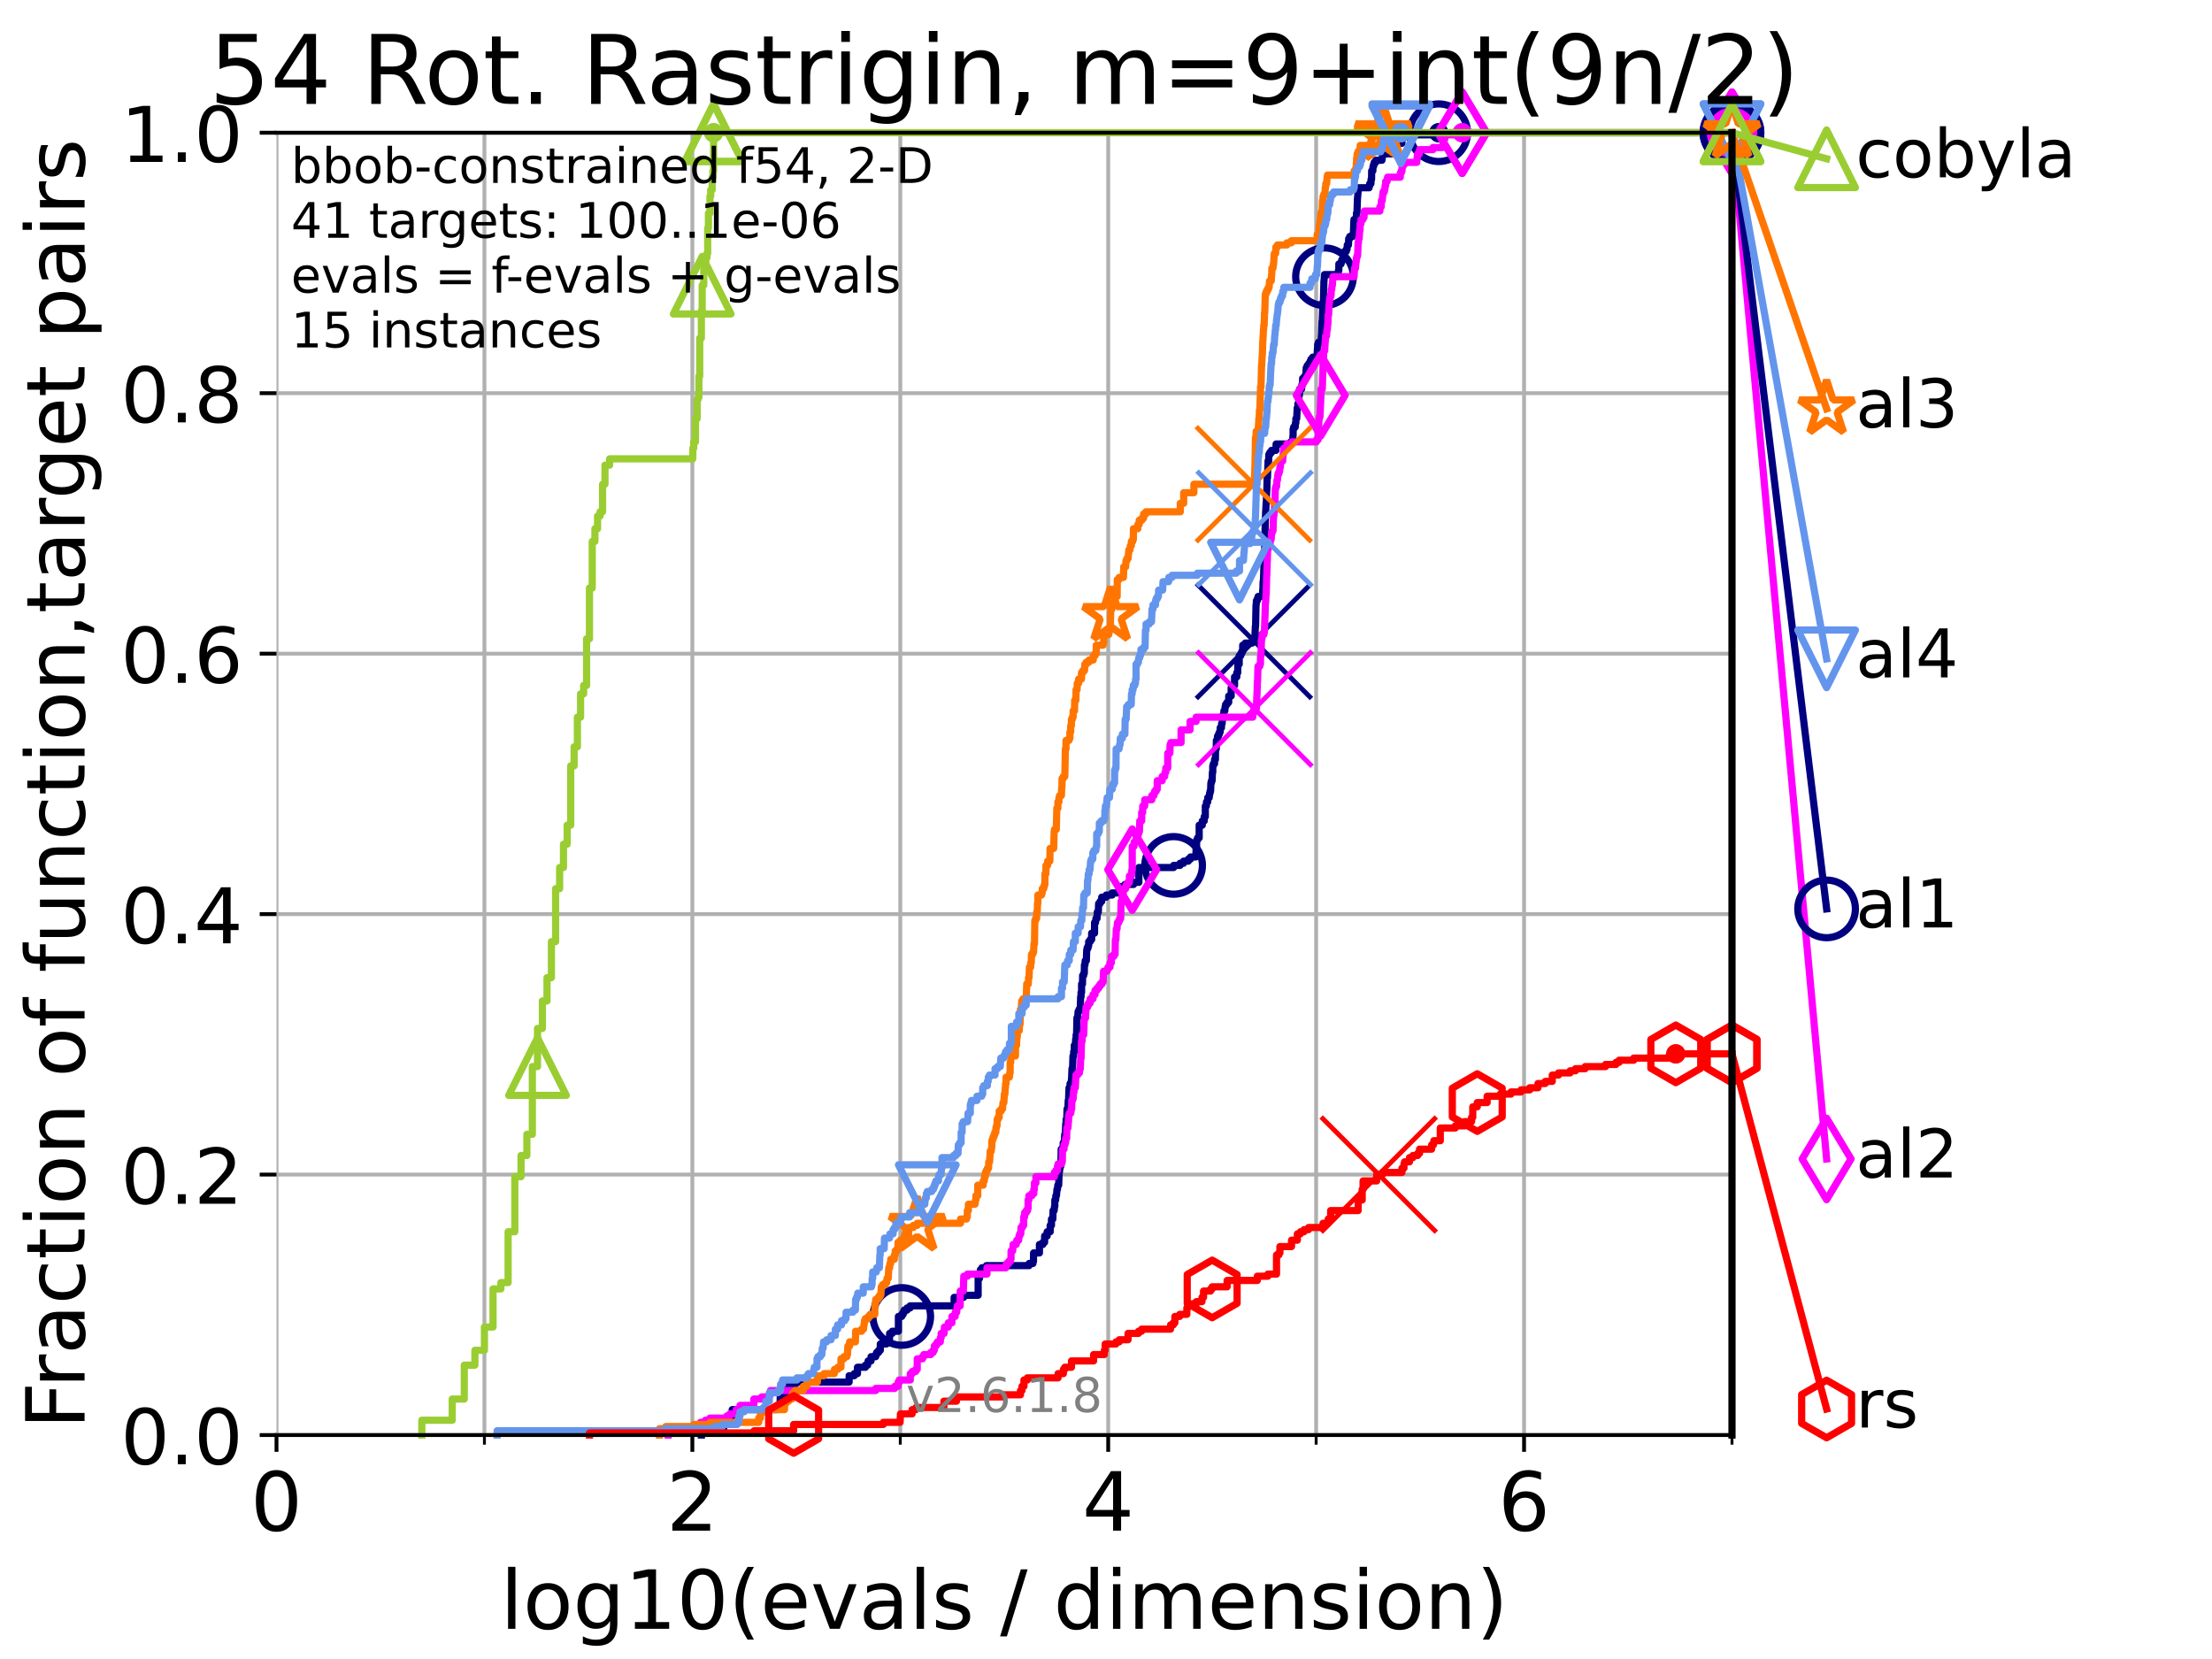 <?xml version="1.0" encoding="utf-8" standalone="no"?>
<!DOCTYPE svg PUBLIC "-//W3C//DTD SVG 1.1//EN"
  "http://www.w3.org/Graphics/SVG/1.1/DTD/svg11.dtd">
<!-- Created with matplotlib (https://matplotlib.org/) -->
<svg height="345.6pt" version="1.1" viewBox="0 0 460.8 345.6" width="460.8pt" xmlns="http://www.w3.org/2000/svg" xmlns:xlink="http://www.w3.org/1999/xlink">
 <defs>
  <style type="text/css">*{stroke-linecap:butt;stroke-linejoin:round;}</style>
 </defs>
 <g id="figure_1">
  <g id="patch_1">
   <path d="M 0 345.6 
L 460.8 345.6 
L 460.8 0 
L 0 0 
z
" style="fill:#ffffff;"/>
  </g>
  <g id="axes_1">
   <g id="patch_2">
    <path d="M 57.6 298.944 
L 360.806 298.944 
L 360.806 27.648 
L 57.6 27.648 
z
" style="fill:#ffffff;"/>
   </g>
   <g id="matplotlib.axis_1">
    <g id="xtick_1">
     <g id="line2d_1">
      <path clip-path="url(#pe7fabdd355)" d="M 57.6 298.944 
L 57.6 27.648 
" style="fill:none;stroke:#b0b0b0;stroke-linecap:square;stroke-width:0.8;"/>
     </g>
     <g id="line2d_2">
      <defs>
       <path d="M 0 0 
L 0 3.5 
" id="m7bed9f1013" style="stroke:#000000;stroke-width:0.8;"/>
      </defs>
      <g>
       <use style="stroke:#000000;stroke-width:0.8;" x="57.6" xlink:href="#m7bed9f1013" y="298.944"/>
      </g>
     </g>
     <g id="text_1">
      <!-- 0 -->
      <g transform="translate(52.192 318.861)scale(0.17 -0.17)">
       <defs>
        <path d="M 31.781 66.406 
Q 24.172 66.406 20.328 58.906 
Q 16.5 51.422 16.5 36.375 
Q 16.5 21.391 20.328 13.891 
Q 24.172 6.391 31.781 6.391 
Q 39.453 6.391 43.281 13.891 
Q 47.125 21.391 47.125 36.375 
Q 47.125 51.422 43.281 58.906 
Q 39.453 66.406 31.781 66.406 
z
M 31.781 74.219 
Q 44.047 74.219 50.516 64.516 
Q 56.984 54.828 56.984 36.375 
Q 56.984 17.969 50.516 8.266 
Q 44.047 -1.422 31.781 -1.422 
Q 19.531 -1.422 13.062 8.266 
Q 6.594 17.969 6.594 36.375 
Q 6.594 54.828 13.062 64.516 
Q 19.531 74.219 31.781 74.219 
z
" id="DejaVuSans-48"/>
       </defs>
       <use xlink:href="#DejaVuSans-48"/>
      </g>
     </g>
    </g>
    <g id="xtick_2">
     <g id="line2d_3">
      <path clip-path="url(#pe7fabdd355)" d="M 144.23 298.944 
L 144.23 27.648 
" style="fill:none;stroke:#b0b0b0;stroke-linecap:square;stroke-width:0.8;"/>
     </g>
     <g id="line2d_4">
      <g>
       <use style="stroke:#000000;stroke-width:0.8;" x="144.23" xlink:href="#m7bed9f1013" y="298.944"/>
      </g>
     </g>
     <g id="text_2">
      <!-- 2 -->
      <g transform="translate(138.822 318.861)scale(0.17 -0.17)">
       <defs>
        <path d="M 19.188 8.297 
L 53.609 8.297 
L 53.609 0 
L 7.328 0 
L 7.328 8.297 
Q 12.938 14.109 22.625 23.891 
Q 32.328 33.688 34.812 36.531 
Q 39.547 41.844 41.422 45.531 
Q 43.312 49.219 43.312 52.781 
Q 43.312 58.594 39.234 62.25 
Q 35.156 65.922 28.609 65.922 
Q 23.969 65.922 18.812 64.312 
Q 13.672 62.703 7.812 59.422 
L 7.812 69.391 
Q 13.766 71.781 18.938 73 
Q 24.125 74.219 28.422 74.219 
Q 39.75 74.219 46.484 68.547 
Q 53.219 62.891 53.219 53.422 
Q 53.219 48.922 51.531 44.891 
Q 49.859 40.875 45.406 35.406 
Q 44.188 33.984 37.641 27.219 
Q 31.109 20.453 19.188 8.297 
z
" id="DejaVuSans-50"/>
       </defs>
       <use xlink:href="#DejaVuSans-50"/>
      </g>
     </g>
    </g>
    <g id="xtick_3">
     <g id="line2d_5">
      <path clip-path="url(#pe7fabdd355)" d="M 230.861 298.944 
L 230.861 27.648 
" style="fill:none;stroke:#b0b0b0;stroke-linecap:square;stroke-width:0.8;"/>
     </g>
     <g id="line2d_6">
      <g>
       <use style="stroke:#000000;stroke-width:0.8;" x="230.861" xlink:href="#m7bed9f1013" y="298.944"/>
      </g>
     </g>
     <g id="text_3">
      <!-- 4 -->
      <g transform="translate(225.453 318.861)scale(0.17 -0.17)">
       <defs>
        <path d="M 37.797 64.312 
L 12.891 25.391 
L 37.797 25.391 
z
M 35.203 72.906 
L 47.609 72.906 
L 47.609 25.391 
L 58.016 25.391 
L 58.016 17.188 
L 47.609 17.188 
L 47.609 0 
L 37.797 0 
L 37.797 17.188 
L 4.891 17.188 
L 4.891 26.703 
z
" id="DejaVuSans-52"/>
       </defs>
       <use xlink:href="#DejaVuSans-52"/>
      </g>
     </g>
    </g>
    <g id="xtick_4">
     <g id="line2d_7">
      <path clip-path="url(#pe7fabdd355)" d="M 317.491 298.944 
L 317.491 27.648 
" style="fill:none;stroke:#b0b0b0;stroke-linecap:square;stroke-width:0.8;"/>
     </g>
     <g id="line2d_8">
      <g>
       <use style="stroke:#000000;stroke-width:0.8;" x="317.491" xlink:href="#m7bed9f1013" y="298.944"/>
      </g>
     </g>
     <g id="text_4">
      <!-- 6 -->
      <g transform="translate(312.083 318.861)scale(0.17 -0.17)">
       <defs>
        <path d="M 33.016 40.375 
Q 26.375 40.375 22.484 35.828 
Q 18.609 31.297 18.609 23.391 
Q 18.609 15.531 22.484 10.953 
Q 26.375 6.391 33.016 6.391 
Q 39.656 6.391 43.531 10.953 
Q 47.406 15.531 47.406 23.391 
Q 47.406 31.297 43.531 35.828 
Q 39.656 40.375 33.016 40.375 
z
M 52.594 71.297 
L 52.594 62.312 
Q 48.875 64.062 45.094 64.984 
Q 41.312 65.922 37.594 65.922 
Q 27.828 65.922 22.672 59.328 
Q 17.531 52.734 16.797 39.406 
Q 19.672 43.656 24.016 45.922 
Q 28.375 48.188 33.594 48.188 
Q 44.578 48.188 50.953 41.516 
Q 57.328 34.859 57.328 23.391 
Q 57.328 12.156 50.688 5.359 
Q 44.047 -1.422 33.016 -1.422 
Q 20.359 -1.422 13.672 8.266 
Q 6.984 17.969 6.984 36.375 
Q 6.984 53.656 15.188 63.938 
Q 23.391 74.219 37.203 74.219 
Q 40.922 74.219 44.703 73.484 
Q 48.484 72.75 52.594 71.297 
z
" id="DejaVuSans-54"/>
       </defs>
       <use xlink:href="#DejaVuSans-54"/>
      </g>
     </g>
    </g>
    <g id="xtick_5">
     <g id="line2d_9">
      <path clip-path="url(#pe7fabdd355)" d="M 100.915 298.944 
L 100.915 27.648 
" style="fill:none;stroke:#b0b0b0;stroke-linecap:square;stroke-width:0.8;"/>
     </g>
     <g id="line2d_10">
      <defs>
       <path d="M 0 0 
L 0 2 
" id="m74d34a537d" style="stroke:#000000;stroke-width:0.6;"/>
      </defs>
      <g>
       <use style="stroke:#000000;stroke-width:0.6;" x="100.915" xlink:href="#m74d34a537d" y="298.944"/>
      </g>
     </g>
    </g>
    <g id="xtick_6">
     <g id="line2d_11">
      <path clip-path="url(#pe7fabdd355)" d="M 187.546 298.944 
L 187.546 27.648 
" style="fill:none;stroke:#b0b0b0;stroke-linecap:square;stroke-width:0.8;"/>
     </g>
     <g id="line2d_12">
      <g>
       <use style="stroke:#000000;stroke-width:0.6;" x="187.546" xlink:href="#m74d34a537d" y="298.944"/>
      </g>
     </g>
    </g>
    <g id="xtick_7">
     <g id="line2d_13">
      <path clip-path="url(#pe7fabdd355)" d="M 274.176 298.944 
L 274.176 27.648 
" style="fill:none;stroke:#b0b0b0;stroke-linecap:square;stroke-width:0.8;"/>
     </g>
     <g id="line2d_14">
      <g>
       <use style="stroke:#000000;stroke-width:0.6;" x="274.176" xlink:href="#m74d34a537d" y="298.944"/>
      </g>
     </g>
    </g>
    <g id="xtick_8">
     <g id="line2d_15">
      <path clip-path="url(#pe7fabdd355)" d="M 360.806 298.944 
L 360.806 27.648 
" style="fill:none;stroke:#b0b0b0;stroke-linecap:square;stroke-width:0.8;"/>
     </g>
     <g id="line2d_16">
      <g>
       <use style="stroke:#000000;stroke-width:0.6;" x="360.806" xlink:href="#m74d34a537d" y="298.944"/>
      </g>
     </g>
    </g>
    <g id="text_5">
     <!-- log10(evals / dimension) -->
     <g transform="translate(104.239 339.314)scale(0.17 -0.17)">
      <defs>
       <path d="M 9.422 75.984 
L 18.406 75.984 
L 18.406 0 
L 9.422 0 
z
" id="DejaVuSans-108"/>
       <path d="M 30.609 48.391 
Q 23.391 48.391 19.188 42.75 
Q 14.984 37.109 14.984 27.297 
Q 14.984 17.484 19.156 11.844 
Q 23.344 6.203 30.609 6.203 
Q 37.797 6.203 41.984 11.859 
Q 46.188 17.531 46.188 27.297 
Q 46.188 37.016 41.984 42.703 
Q 37.797 48.391 30.609 48.391 
z
M 30.609 56 
Q 42.328 56 49.016 48.375 
Q 55.719 40.766 55.719 27.297 
Q 55.719 13.875 49.016 6.219 
Q 42.328 -1.422 30.609 -1.422 
Q 18.844 -1.422 12.172 6.219 
Q 5.516 13.875 5.516 27.297 
Q 5.516 40.766 12.172 48.375 
Q 18.844 56 30.609 56 
z
" id="DejaVuSans-111"/>
       <path d="M 45.406 27.984 
Q 45.406 37.75 41.375 43.109 
Q 37.359 48.484 30.078 48.484 
Q 22.859 48.484 18.828 43.109 
Q 14.797 37.75 14.797 27.984 
Q 14.797 18.266 18.828 12.891 
Q 22.859 7.516 30.078 7.516 
Q 37.359 7.516 41.375 12.891 
Q 45.406 18.266 45.406 27.984 
z
M 54.391 6.781 
Q 54.391 -7.172 48.188 -13.984 
Q 42 -20.797 29.203 -20.797 
Q 24.469 -20.797 20.266 -20.094 
Q 16.062 -19.391 12.109 -17.922 
L 12.109 -9.188 
Q 16.062 -11.328 19.922 -12.344 
Q 23.781 -13.375 27.781 -13.375 
Q 36.625 -13.375 41.016 -8.766 
Q 45.406 -4.156 45.406 5.172 
L 45.406 9.625 
Q 42.625 4.781 38.281 2.391 
Q 33.938 0 27.875 0 
Q 17.828 0 11.672 7.656 
Q 5.516 15.328 5.516 27.984 
Q 5.516 40.672 11.672 48.328 
Q 17.828 56 27.875 56 
Q 33.938 56 38.281 53.609 
Q 42.625 51.219 45.406 46.391 
L 45.406 54.688 
L 54.391 54.688 
z
" id="DejaVuSans-103"/>
       <path d="M 12.406 8.297 
L 28.516 8.297 
L 28.516 63.922 
L 10.984 60.406 
L 10.984 69.391 
L 28.422 72.906 
L 38.281 72.906 
L 38.281 8.297 
L 54.391 8.297 
L 54.391 0 
L 12.406 0 
z
" id="DejaVuSans-49"/>
       <path d="M 31 75.875 
Q 24.469 64.656 21.281 53.656 
Q 18.109 42.672 18.109 31.391 
Q 18.109 20.125 21.312 9.062 
Q 24.516 -2 31 -13.188 
L 23.188 -13.188 
Q 15.875 -1.703 12.234 9.375 
Q 8.594 20.453 8.594 31.391 
Q 8.594 42.281 12.203 53.312 
Q 15.828 64.359 23.188 75.875 
z
" id="DejaVuSans-40"/>
       <path d="M 56.203 29.594 
L 56.203 25.203 
L 14.891 25.203 
Q 15.484 15.922 20.484 11.062 
Q 25.484 6.203 34.422 6.203 
Q 39.594 6.203 44.453 7.469 
Q 49.312 8.734 54.109 11.281 
L 54.109 2.781 
Q 49.266 0.734 44.188 -0.344 
Q 39.109 -1.422 33.891 -1.422 
Q 20.797 -1.422 13.156 6.188 
Q 5.516 13.812 5.516 26.812 
Q 5.516 40.234 12.766 48.109 
Q 20.016 56 32.328 56 
Q 43.359 56 49.781 48.891 
Q 56.203 41.797 56.203 29.594 
z
M 47.219 32.234 
Q 47.125 39.594 43.094 43.984 
Q 39.062 48.391 32.422 48.391 
Q 24.906 48.391 20.391 44.141 
Q 15.875 39.891 15.188 32.172 
z
" id="DejaVuSans-101"/>
       <path d="M 2.984 54.688 
L 12.5 54.688 
L 29.594 8.797 
L 46.688 54.688 
L 56.203 54.688 
L 35.688 0 
L 23.484 0 
z
" id="DejaVuSans-118"/>
       <path d="M 34.281 27.484 
Q 23.391 27.484 19.188 25 
Q 14.984 22.516 14.984 16.5 
Q 14.984 11.719 18.141 8.906 
Q 21.297 6.109 26.703 6.109 
Q 34.188 6.109 38.703 11.406 
Q 43.219 16.703 43.219 25.484 
L 43.219 27.484 
z
M 52.203 31.203 
L 52.203 0 
L 43.219 0 
L 43.219 8.297 
Q 40.141 3.328 35.547 0.953 
Q 30.953 -1.422 24.312 -1.422 
Q 15.922 -1.422 10.953 3.297 
Q 6 8.016 6 15.922 
Q 6 25.141 12.172 29.828 
Q 18.359 34.516 30.609 34.516 
L 43.219 34.516 
L 43.219 35.406 
Q 43.219 41.609 39.141 45 
Q 35.062 48.391 27.688 48.391 
Q 23 48.391 18.547 47.266 
Q 14.109 46.141 10.016 43.891 
L 10.016 52.203 
Q 14.938 54.109 19.578 55.047 
Q 24.219 56 28.609 56 
Q 40.484 56 46.344 49.844 
Q 52.203 43.703 52.203 31.203 
z
" id="DejaVuSans-97"/>
       <path d="M 44.281 53.078 
L 44.281 44.578 
Q 40.484 46.531 36.375 47.5 
Q 32.281 48.484 27.875 48.484 
Q 21.188 48.484 17.844 46.438 
Q 14.5 44.391 14.5 40.281 
Q 14.5 37.156 16.891 35.375 
Q 19.281 33.594 26.516 31.984 
L 29.594 31.297 
Q 39.156 29.25 43.188 25.516 
Q 47.219 21.781 47.219 15.094 
Q 47.219 7.469 41.188 3.016 
Q 35.156 -1.422 24.609 -1.422 
Q 20.219 -1.422 15.453 -0.562 
Q 10.688 0.297 5.422 2 
L 5.422 11.281 
Q 10.406 8.688 15.234 7.391 
Q 20.062 6.109 24.812 6.109 
Q 31.156 6.109 34.562 8.281 
Q 37.984 10.453 37.984 14.406 
Q 37.984 18.062 35.516 20.016 
Q 33.062 21.969 24.703 23.781 
L 21.578 24.516 
Q 13.234 26.266 9.516 29.906 
Q 5.812 33.547 5.812 39.891 
Q 5.812 47.609 11.281 51.797 
Q 16.75 56 26.812 56 
Q 31.781 56 36.172 55.266 
Q 40.578 54.547 44.281 53.078 
z
" id="DejaVuSans-115"/>
       <path id="DejaVuSans-32"/>
       <path d="M 25.391 72.906 
L 33.688 72.906 
L 8.297 -9.281 
L 0 -9.281 
z
" id="DejaVuSans-47"/>
       <path d="M 45.406 46.391 
L 45.406 75.984 
L 54.391 75.984 
L 54.391 0 
L 45.406 0 
L 45.406 8.203 
Q 42.578 3.328 38.25 0.953 
Q 33.938 -1.422 27.875 -1.422 
Q 17.969 -1.422 11.734 6.484 
Q 5.516 14.406 5.516 27.297 
Q 5.516 40.188 11.734 48.094 
Q 17.969 56 27.875 56 
Q 33.938 56 38.25 53.625 
Q 42.578 51.266 45.406 46.391 
z
M 14.797 27.297 
Q 14.797 17.391 18.875 11.75 
Q 22.953 6.109 30.078 6.109 
Q 37.203 6.109 41.297 11.75 
Q 45.406 17.391 45.406 27.297 
Q 45.406 37.203 41.297 42.844 
Q 37.203 48.484 30.078 48.484 
Q 22.953 48.484 18.875 42.844 
Q 14.797 37.203 14.797 27.297 
z
" id="DejaVuSans-100"/>
       <path d="M 9.422 54.688 
L 18.406 54.688 
L 18.406 0 
L 9.422 0 
z
M 9.422 75.984 
L 18.406 75.984 
L 18.406 64.594 
L 9.422 64.594 
z
" id="DejaVuSans-105"/>
       <path d="M 52 44.188 
Q 55.375 50.25 60.062 53.125 
Q 64.75 56 71.094 56 
Q 79.641 56 84.281 50.016 
Q 88.922 44.047 88.922 33.016 
L 88.922 0 
L 79.891 0 
L 79.891 32.719 
Q 79.891 40.578 77.094 44.375 
Q 74.312 48.188 68.609 48.188 
Q 61.625 48.188 57.562 43.547 
Q 53.516 38.922 53.516 30.906 
L 53.516 0 
L 44.484 0 
L 44.484 32.719 
Q 44.484 40.625 41.703 44.406 
Q 38.922 48.188 33.109 48.188 
Q 26.219 48.188 22.156 43.531 
Q 18.109 38.875 18.109 30.906 
L 18.109 0 
L 9.078 0 
L 9.078 54.688 
L 18.109 54.688 
L 18.109 46.188 
Q 21.188 51.219 25.484 53.609 
Q 29.781 56 35.688 56 
Q 41.656 56 45.828 52.969 
Q 50 49.953 52 44.188 
z
" id="DejaVuSans-109"/>
       <path d="M 54.891 33.016 
L 54.891 0 
L 45.906 0 
L 45.906 32.719 
Q 45.906 40.484 42.875 44.328 
Q 39.844 48.188 33.797 48.188 
Q 26.516 48.188 22.312 43.547 
Q 18.109 38.922 18.109 30.906 
L 18.109 0 
L 9.078 0 
L 9.078 54.688 
L 18.109 54.688 
L 18.109 46.188 
Q 21.344 51.125 25.703 53.562 
Q 30.078 56 35.797 56 
Q 45.219 56 50.047 50.172 
Q 54.891 44.344 54.891 33.016 
z
" id="DejaVuSans-110"/>
       <path d="M 8.016 75.875 
L 15.828 75.875 
Q 23.141 64.359 26.781 53.312 
Q 30.422 42.281 30.422 31.391 
Q 30.422 20.453 26.781 9.375 
Q 23.141 -1.703 15.828 -13.188 
L 8.016 -13.188 
Q 14.5 -2 17.703 9.062 
Q 20.906 20.125 20.906 31.391 
Q 20.906 42.672 17.703 53.656 
Q 14.5 64.656 8.016 75.875 
z
" id="DejaVuSans-41"/>
      </defs>
      <use xlink:href="#DejaVuSans-108"/>
      <use x="27.783" xlink:href="#DejaVuSans-111"/>
      <use x="88.965" xlink:href="#DejaVuSans-103"/>
      <use x="152.441" xlink:href="#DejaVuSans-49"/>
      <use x="216.064" xlink:href="#DejaVuSans-48"/>
      <use x="279.688" xlink:href="#DejaVuSans-40"/>
      <use x="318.701" xlink:href="#DejaVuSans-101"/>
      <use x="380.225" xlink:href="#DejaVuSans-118"/>
      <use x="439.404" xlink:href="#DejaVuSans-97"/>
      <use x="500.684" xlink:href="#DejaVuSans-108"/>
      <use x="528.467" xlink:href="#DejaVuSans-115"/>
      <use x="580.566" xlink:href="#DejaVuSans-32"/>
      <use x="612.354" xlink:href="#DejaVuSans-47"/>
      <use x="646.045" xlink:href="#DejaVuSans-32"/>
      <use x="677.832" xlink:href="#DejaVuSans-100"/>
      <use x="741.309" xlink:href="#DejaVuSans-105"/>
      <use x="769.092" xlink:href="#DejaVuSans-109"/>
      <use x="866.504" xlink:href="#DejaVuSans-101"/>
      <use x="928.027" xlink:href="#DejaVuSans-110"/>
      <use x="991.406" xlink:href="#DejaVuSans-115"/>
      <use x="1043.506" xlink:href="#DejaVuSans-105"/>
      <use x="1071.289" xlink:href="#DejaVuSans-111"/>
      <use x="1132.471" xlink:href="#DejaVuSans-110"/>
      <use x="1195.85" xlink:href="#DejaVuSans-41"/>
     </g>
    </g>
   </g>
   <g id="matplotlib.axis_2">
    <g id="ytick_1">
     <g id="line2d_17">
      <path clip-path="url(#pe7fabdd355)" d="M 57.6 298.944 
L 360.806 298.944 
" style="fill:none;stroke:#b0b0b0;stroke-linecap:square;stroke-width:0.8;"/>
     </g>
     <g id="line2d_18">
      <defs>
       <path d="M 0 0 
L -3.5 0 
" id="m671b7819ee" style="stroke:#000000;stroke-width:0.8;"/>
      </defs>
      <g>
       <use style="stroke:#000000;stroke-width:0.8;" x="57.6" xlink:href="#m671b7819ee" y="298.944"/>
      </g>
     </g>
     <g id="text_6">
      <!-- 0.0 -->
      <g transform="translate(25.155 305.023)scale(0.16 -0.16)">
       <defs>
        <path d="M 10.688 12.406 
L 21 12.406 
L 21 0 
L 10.688 0 
z
" id="DejaVuSans-46"/>
       </defs>
       <use xlink:href="#DejaVuSans-48"/>
       <use x="63.623" xlink:href="#DejaVuSans-46"/>
       <use x="95.41" xlink:href="#DejaVuSans-48"/>
      </g>
     </g>
    </g>
    <g id="ytick_2">
     <g id="line2d_19">
      <path clip-path="url(#pe7fabdd355)" d="M 57.6 244.685 
L 360.806 244.685 
" style="fill:none;stroke:#b0b0b0;stroke-linecap:square;stroke-width:0.8;"/>
     </g>
     <g id="line2d_20">
      <g>
       <use style="stroke:#000000;stroke-width:0.8;" x="57.6" xlink:href="#m671b7819ee" y="244.685"/>
      </g>
     </g>
     <g id="text_7">
      <!-- 0.2 -->
      <g transform="translate(25.155 250.764)scale(0.16 -0.16)">
       <use xlink:href="#DejaVuSans-48"/>
       <use x="63.623" xlink:href="#DejaVuSans-46"/>
       <use x="95.41" xlink:href="#DejaVuSans-50"/>
      </g>
     </g>
    </g>
    <g id="ytick_3">
     <g id="line2d_21">
      <path clip-path="url(#pe7fabdd355)" d="M 57.6 190.426 
L 360.806 190.426 
" style="fill:none;stroke:#b0b0b0;stroke-linecap:square;stroke-width:0.8;"/>
     </g>
     <g id="line2d_22">
      <g>
       <use style="stroke:#000000;stroke-width:0.8;" x="57.6" xlink:href="#m671b7819ee" y="190.426"/>
      </g>
     </g>
     <g id="text_8">
      <!-- 0.4 -->
      <g transform="translate(25.155 196.504)scale(0.16 -0.16)">
       <use xlink:href="#DejaVuSans-48"/>
       <use x="63.623" xlink:href="#DejaVuSans-46"/>
       <use x="95.41" xlink:href="#DejaVuSans-52"/>
      </g>
     </g>
    </g>
    <g id="ytick_4">
     <g id="line2d_23">
      <path clip-path="url(#pe7fabdd355)" d="M 57.6 136.166 
L 360.806 136.166 
" style="fill:none;stroke:#b0b0b0;stroke-linecap:square;stroke-width:0.8;"/>
     </g>
     <g id="line2d_24">
      <g>
       <use style="stroke:#000000;stroke-width:0.8;" x="57.6" xlink:href="#m671b7819ee" y="136.166"/>
      </g>
     </g>
     <g id="text_9">
      <!-- 0.6 -->
      <g transform="translate(25.155 142.245)scale(0.16 -0.16)">
       <use xlink:href="#DejaVuSans-48"/>
       <use x="63.623" xlink:href="#DejaVuSans-46"/>
       <use x="95.41" xlink:href="#DejaVuSans-54"/>
      </g>
     </g>
    </g>
    <g id="ytick_5">
     <g id="line2d_25">
      <path clip-path="url(#pe7fabdd355)" d="M 57.6 81.907 
L 360.806 81.907 
" style="fill:none;stroke:#b0b0b0;stroke-linecap:square;stroke-width:0.8;"/>
     </g>
     <g id="line2d_26">
      <g>
       <use style="stroke:#000000;stroke-width:0.8;" x="57.6" xlink:href="#m671b7819ee" y="81.907"/>
      </g>
     </g>
     <g id="text_10">
      <!-- 0.8 -->
      <g transform="translate(25.155 87.986)scale(0.16 -0.16)">
       <defs>
        <path d="M 31.781 34.625 
Q 24.75 34.625 20.719 30.859 
Q 16.703 27.094 16.703 20.516 
Q 16.703 13.922 20.719 10.156 
Q 24.75 6.391 31.781 6.391 
Q 38.812 6.391 42.859 10.172 
Q 46.922 13.969 46.922 20.516 
Q 46.922 27.094 42.891 30.859 
Q 38.875 34.625 31.781 34.625 
z
M 21.922 38.812 
Q 15.578 40.375 12.031 44.719 
Q 8.5 49.078 8.5 55.328 
Q 8.5 64.062 14.719 69.141 
Q 20.953 74.219 31.781 74.219 
Q 42.672 74.219 48.875 69.141 
Q 55.078 64.062 55.078 55.328 
Q 55.078 49.078 51.531 44.719 
Q 48 40.375 41.703 38.812 
Q 48.828 37.156 52.797 32.312 
Q 56.781 27.484 56.781 20.516 
Q 56.781 9.906 50.312 4.234 
Q 43.844 -1.422 31.781 -1.422 
Q 19.734 -1.422 13.25 4.234 
Q 6.781 9.906 6.781 20.516 
Q 6.781 27.484 10.781 32.312 
Q 14.797 37.156 21.922 38.812 
z
M 18.312 54.391 
Q 18.312 48.734 21.844 45.562 
Q 25.391 42.391 31.781 42.391 
Q 38.141 42.391 41.719 45.562 
Q 45.312 48.734 45.312 54.391 
Q 45.312 60.062 41.719 63.234 
Q 38.141 66.406 31.781 66.406 
Q 25.391 66.406 21.844 63.234 
Q 18.312 60.062 18.312 54.391 
z
" id="DejaVuSans-56"/>
       </defs>
       <use xlink:href="#DejaVuSans-48"/>
       <use x="63.623" xlink:href="#DejaVuSans-46"/>
       <use x="95.41" xlink:href="#DejaVuSans-56"/>
      </g>
     </g>
    </g>
    <g id="ytick_6">
     <g id="line2d_27">
      <path clip-path="url(#pe7fabdd355)" d="M 57.6 27.648 
L 360.806 27.648 
" style="fill:none;stroke:#b0b0b0;stroke-linecap:square;stroke-width:0.8;"/>
     </g>
     <g id="line2d_28">
      <g>
       <use style="stroke:#000000;stroke-width:0.8;" x="57.6" xlink:href="#m671b7819ee" y="27.648"/>
      </g>
     </g>
     <g id="text_11">
      <!-- 1.0 -->
      <g transform="translate(25.155 33.727)scale(0.16 -0.16)">
       <use xlink:href="#DejaVuSans-49"/>
       <use x="63.623" xlink:href="#DejaVuSans-46"/>
       <use x="95.41" xlink:href="#DejaVuSans-48"/>
      </g>
     </g>
    </g>
    <g id="text_12">
     <!-- Fraction of function,target pairs -->
     <g transform="translate(17.62 297.681)rotate(-90)scale(0.17 -0.17)">
      <defs>
       <path d="M 9.812 72.906 
L 51.703 72.906 
L 51.703 64.594 
L 19.672 64.594 
L 19.672 43.109 
L 48.578 43.109 
L 48.578 34.812 
L 19.672 34.812 
L 19.672 0 
L 9.812 0 
z
" id="DejaVuSans-70"/>
       <path d="M 41.109 46.297 
Q 39.594 47.172 37.812 47.578 
Q 36.031 48 33.891 48 
Q 26.266 48 22.188 43.047 
Q 18.109 38.094 18.109 28.812 
L 18.109 0 
L 9.078 0 
L 9.078 54.688 
L 18.109 54.688 
L 18.109 46.188 
Q 20.953 51.172 25.484 53.578 
Q 30.031 56 36.531 56 
Q 37.453 56 38.578 55.875 
Q 39.703 55.766 41.062 55.516 
z
" id="DejaVuSans-114"/>
       <path d="M 48.781 52.594 
L 48.781 44.188 
Q 44.969 46.297 41.141 47.344 
Q 37.312 48.391 33.406 48.391 
Q 24.656 48.391 19.812 42.844 
Q 14.984 37.312 14.984 27.297 
Q 14.984 17.281 19.812 11.734 
Q 24.656 6.203 33.406 6.203 
Q 37.312 6.203 41.141 7.25 
Q 44.969 8.297 48.781 10.406 
L 48.781 2.094 
Q 45.016 0.344 40.984 -0.531 
Q 36.969 -1.422 32.422 -1.422 
Q 20.062 -1.422 12.781 6.344 
Q 5.516 14.109 5.516 27.297 
Q 5.516 40.672 12.859 48.328 
Q 20.219 56 33.016 56 
Q 37.156 56 41.109 55.141 
Q 45.062 54.297 48.781 52.594 
z
" id="DejaVuSans-99"/>
       <path d="M 18.312 70.219 
L 18.312 54.688 
L 36.812 54.688 
L 36.812 47.703 
L 18.312 47.703 
L 18.312 18.016 
Q 18.312 11.328 20.141 9.422 
Q 21.969 7.516 27.594 7.516 
L 36.812 7.516 
L 36.812 0 
L 27.594 0 
Q 17.188 0 13.234 3.875 
Q 9.281 7.766 9.281 18.016 
L 9.281 47.703 
L 2.688 47.703 
L 2.688 54.688 
L 9.281 54.688 
L 9.281 70.219 
z
" id="DejaVuSans-116"/>
       <path d="M 37.109 75.984 
L 37.109 68.5 
L 28.516 68.5 
Q 23.688 68.5 21.797 66.547 
Q 19.922 64.594 19.922 59.516 
L 19.922 54.688 
L 34.719 54.688 
L 34.719 47.703 
L 19.922 47.703 
L 19.922 0 
L 10.891 0 
L 10.891 47.703 
L 2.297 47.703 
L 2.297 54.688 
L 10.891 54.688 
L 10.891 58.5 
Q 10.891 67.625 15.141 71.797 
Q 19.391 75.984 28.609 75.984 
z
" id="DejaVuSans-102"/>
       <path d="M 8.5 21.578 
L 8.5 54.688 
L 17.484 54.688 
L 17.484 21.922 
Q 17.484 14.156 20.5 10.266 
Q 23.531 6.391 29.594 6.391 
Q 36.859 6.391 41.078 11.031 
Q 45.312 15.672 45.312 23.688 
L 45.312 54.688 
L 54.297 54.688 
L 54.297 0 
L 45.312 0 
L 45.312 8.406 
Q 42.047 3.422 37.719 1 
Q 33.406 -1.422 27.688 -1.422 
Q 18.266 -1.422 13.375 4.438 
Q 8.5 10.297 8.5 21.578 
z
M 31.109 56 
z
" id="DejaVuSans-117"/>
       <path d="M 11.719 12.406 
L 22.016 12.406 
L 22.016 4 
L 14.016 -11.625 
L 7.719 -11.625 
L 11.719 4 
z
" id="DejaVuSans-44"/>
       <path d="M 18.109 8.203 
L 18.109 -20.797 
L 9.078 -20.797 
L 9.078 54.688 
L 18.109 54.688 
L 18.109 46.391 
Q 20.953 51.266 25.266 53.625 
Q 29.594 56 35.594 56 
Q 45.562 56 51.781 48.094 
Q 58.016 40.188 58.016 27.297 
Q 58.016 14.406 51.781 6.484 
Q 45.562 -1.422 35.594 -1.422 
Q 29.594 -1.422 25.266 0.953 
Q 20.953 3.328 18.109 8.203 
z
M 48.688 27.297 
Q 48.688 37.203 44.609 42.844 
Q 40.531 48.484 33.406 48.484 
Q 26.266 48.484 22.188 42.844 
Q 18.109 37.203 18.109 27.297 
Q 18.109 17.391 22.188 11.75 
Q 26.266 6.109 33.406 6.109 
Q 40.531 6.109 44.609 11.75 
Q 48.688 17.391 48.688 27.297 
z
" id="DejaVuSans-112"/>
      </defs>
      <use xlink:href="#DejaVuSans-70"/>
      <use x="50.27" xlink:href="#DejaVuSans-114"/>
      <use x="91.383" xlink:href="#DejaVuSans-97"/>
      <use x="152.662" xlink:href="#DejaVuSans-99"/>
      <use x="207.643" xlink:href="#DejaVuSans-116"/>
      <use x="246.852" xlink:href="#DejaVuSans-105"/>
      <use x="274.635" xlink:href="#DejaVuSans-111"/>
      <use x="335.816" xlink:href="#DejaVuSans-110"/>
      <use x="399.195" xlink:href="#DejaVuSans-32"/>
      <use x="430.982" xlink:href="#DejaVuSans-111"/>
      <use x="492.164" xlink:href="#DejaVuSans-102"/>
      <use x="527.369" xlink:href="#DejaVuSans-32"/>
      <use x="559.156" xlink:href="#DejaVuSans-102"/>
      <use x="594.361" xlink:href="#DejaVuSans-117"/>
      <use x="657.74" xlink:href="#DejaVuSans-110"/>
      <use x="721.119" xlink:href="#DejaVuSans-99"/>
      <use x="776.1" xlink:href="#DejaVuSans-116"/>
      <use x="815.309" xlink:href="#DejaVuSans-105"/>
      <use x="843.092" xlink:href="#DejaVuSans-111"/>
      <use x="904.273" xlink:href="#DejaVuSans-110"/>
      <use x="967.652" xlink:href="#DejaVuSans-44"/>
      <use x="999.439" xlink:href="#DejaVuSans-116"/>
      <use x="1038.648" xlink:href="#DejaVuSans-97"/>
      <use x="1099.928" xlink:href="#DejaVuSans-114"/>
      <use x="1139.291" xlink:href="#DejaVuSans-103"/>
      <use x="1202.768" xlink:href="#DejaVuSans-101"/>
      <use x="1264.291" xlink:href="#DejaVuSans-116"/>
      <use x="1303.5" xlink:href="#DejaVuSans-32"/>
      <use x="1335.287" xlink:href="#DejaVuSans-112"/>
      <use x="1398.764" xlink:href="#DejaVuSans-97"/>
      <use x="1460.043" xlink:href="#DejaVuSans-105"/>
      <use x="1487.826" xlink:href="#DejaVuSans-114"/>
      <use x="1528.939" xlink:href="#DejaVuSans-115"/>
     </g>
    </g>
   </g>
   <g id="line2d_29">
    <defs>
     <path d="M 0 1.5 
C 0.398 1.5 0.779 1.342 1.061 1.061 
C 1.342 0.779 1.5 0.398 1.5 0 
C 1.5 -0.398 1.342 -0.779 1.061 -1.061 
C 0.779 -1.342 0.398 -1.5 0 -1.5 
C -0.398 -1.5 -0.779 -1.342 -1.061 -1.061 
C -1.342 -0.779 -1.5 -0.398 -1.5 0 
C -1.5 0.398 -1.342 0.779 -1.061 1.061 
C -0.779 1.342 -0.398 1.5 0 1.5 
z
" id="me4995c3462" style="stroke:#000080;"/>
    </defs>
    <g>
     <use style="fill:#000080;stroke:#000080;" x="299.716" xlink:href="#me4995c3462" y="27.648"/>
     <use style="fill:#000080;stroke:#000080;" x="299.716" xlink:href="#me4995c3462" y="27.648"/>
    </g>
   </g>
   <g id="line2d_30">
    <path d="M 146.109 298.944 
L 146.109 298.503 
L 149.666 298.503 
L 149.666 297.621 
L 150.76 297.621 
L 150.76 295.856 
L 151.795 295.856 
L 151.795 294.974 
L 152.535 294.974 
L 152.535 293.65 
L 161.877 293.65 
L 161.877 293.209 
L 162.385 293.209 
L 162.385 292.768 
L 162.528 292.768 
L 162.528 291.004 
L 163.566 291.004 
L 163.566 288.357 
L 165.725 288.357 
L 165.725 287.916 
L 176.889 287.916 
L 176.889 286.592 
L 177.952 286.592 
L 177.952 286.151 
L 178.629 286.151 
L 178.629 284.828 
L 180.277 284.828 
L 180.277 284.387 
L 180.742 284.387 
L 180.849 283.504 
L 181.457 283.504 
L 181.457 282.622 
L 182.42 282.622 
L 182.42 282.181 
L 182.617 282.181 
L 182.617 281.74 
L 183.028 281.74 
L 183.028 281.299 
L 183.383 281.299 
L 183.383 279.975 
L 184.676 279.975 
L 184.676 279.093 
L 185.301 279.093 
L 185.322 277.77 
L 185.864 277.77 
L 185.864 277.329 
L 187.156 277.329 
L 187.156 274.241 
L 187.853 274.241 
L 187.853 273.799 
L 188.147 273.799 
L 188.147 273.358 
L 188.365 273.358 
L 188.365 272.917 
L 188.95 272.917 
L 188.95 272.476 
L 189.585 272.476 
L 189.585 272.035 
L 198.764 272.035 
L 198.764 270.27 
L 200.73 270.27 
L 200.73 269.829 
L 203.766 269.829 
L 203.766 266.3 
L 204.05 266.3 
L 204.128 264.977 
L 204.221 264.977 
L 204.221 264.536 
L 204.544 264.536 
L 204.544 264.095 
L 205.495 264.095 
L 205.495 263.653 
L 214.378 263.653 
L 214.378 263.212 
L 215.178 263.212 
L 215.178 262.771 
L 215.29 262.771 
L 215.316 261.007 
L 216.531 261.007 
L 216.531 259.242 
L 217.254 259.242 
L 217.254 258.801 
L 217.604 258.801 
L 217.615 257.478 
L 218.144 257.478 
L 218.144 256.595 
L 218.773 256.595 
L 218.773 255.272 
L 219.04 255.272 
L 219.04 253.949 
L 219.323 253.949 
L 219.372 252.184 
L 219.599 252.184 
L 219.678 251.302 
L 219.742 251.302 
L 219.742 249.978 
L 219.915 249.978 
L 219.948 249.096 
L 220.079 249.096 
L 220.186 247.773 
L 220.285 247.773 
L 220.364 246.89 
L 220.541 246.89 
L 220.638 244.244 
L 220.69 244.244 
L 220.777 243.361 
L 220.838 243.361 
L 220.838 242.92 
L 220.994 242.92 
L 221.064 239.391 
L 221.431 239.391 
L 221.49 238.068 
L 221.702 238.068 
L 221.806 236.303 
L 221.918 236.303 
L 222.015 234.098 
L 222.084 234.098 
L 222.084 233.215 
L 222.218 233.215 
L 222.284 231.01 
L 222.461 231.01 
L 222.531 229.245 
L 222.596 229.245 
L 222.701 226.598 
L 222.862 226.598 
L 222.917 225.716 
L 223.105 225.716 
L 223.213 224.834 
L 223.227 224.834 
L 223.317 222.628 
L 223.432 222.628 
L 223.521 219.981 
L 223.663 219.981 
L 223.663 219.099 
L 223.794 219.099 
L 223.794 217.776 
L 224.007 217.776 
L 224.085 216.452 
L 224.155 216.452 
L 224.182 215.57 
L 224.27 215.57 
L 224.348 212.041 
L 224.491 212.041 
L 224.586 210.718 
L 224.789 210.718 
L 224.789 210.277 
L 225.032 210.277 
L 225.119 207.63 
L 225.2 207.63 
L 225.2 206.747 
L 225.314 206.747 
L 225.314 204.983 
L 225.503 204.983 
L 225.53 203.218 
L 225.746 203.218 
L 225.746 202.777 
L 225.877 202.777 
L 225.904 201.013 
L 226.023 201.013 
L 226.067 200.13 
L 226.308 200.13 
L 226.38 197.925 
L 226.461 197.925 
L 226.461 197.484 
L 226.657 197.484 
L 226.657 197.043 
L 226.789 197.043 
L 226.789 196.16 
L 227.115 196.16 
L 227.115 195.719 
L 227.413 195.719 
L 227.413 194.396 
L 228.016 194.396 
L 228.016 192.19 
L 228.218 192.19 
L 228.307 191.308 
L 228.538 191.308 
L 228.593 189.984 
L 228.8 189.984 
L 228.867 188.22 
L 229.176 188.22 
L 229.176 187.779 
L 229.507 187.779 
L 229.507 186.897 
L 230.441 186.897 
L 230.441 186.455 
L 231.67 186.455 
L 231.67 186.014 
L 233.414 186.014 
L 233.414 185.132 
L 233.533 185.132 
L 233.533 184.691 
L 234.338 184.691 
L 234.338 184.25 
L 236.143 184.25 
L 236.143 183.809 
L 237.249 183.809 
L 237.249 180.721 
L 244.488 180.721 
L 244.488 180.28 
L 245.819 180.28 
L 245.819 179.838 
L 246.552 179.838 
L 246.552 179.397 
L 247.555 179.397 
L 247.555 178.956 
L 248.011 178.956 
L 248.011 178.515 
L 249.124 178.515 
L 249.17 176.751 
L 249.268 176.751 
L 249.281 174.986 
L 249.476 174.986 
L 249.476 174.545 
L 249.811 174.545 
L 249.811 171.898 
L 250.455 171.898 
L 250.455 171.016 
L 250.861 171.016 
L 250.861 170.134 
L 251.089 170.134 
L 251.089 167.928 
L 251.309 167.928 
L 251.337 167.046 
L 251.595 167.046 
L 251.595 166.163 
L 251.903 166.163 
L 251.972 165.281 
L 252.066 165.281 
L 252.066 164.84 
L 252.186 164.84 
L 252.25 163.075 
L 252.369 163.075 
L 252.369 162.634 
L 252.503 162.634 
L 252.567 160.87 
L 252.642 160.87 
L 252.642 159.546 
L 252.759 159.546 
L 252.759 159.105 
L 253.014 159.105 
L 253.014 158.223 
L 253.19 158.223 
L 253.221 156.017 
L 253.372 156.017 
L 253.393 154.253 
L 253.587 154.253 
L 253.634 153.371 
L 253.835 153.371 
L 253.835 152.929 
L 254.023 152.929 
L 254.023 152.488 
L 254.188 152.488 
L 254.188 151.606 
L 254.453 151.606 
L 254.484 150.724 
L 254.591 150.724 
L 254.691 149.4 
L 254.749 149.4 
L 254.749 148.959 
L 254.918 148.959 
L 254.968 148.077 
L 255.153 148.077 
L 255.222 147.195 
L 255.313 147.195 
L 255.313 146.754 
L 255.612 146.754 
L 255.612 146.312 
L 255.962 146.312 
L 255.962 144.989 
L 256.478 144.989 
L 256.478 143.225 
L 256.684 143.225 
L 256.684 142.783 
L 257.18 142.783 
L 257.18 141.019 
L 257.641 141.019 
L 257.641 140.137 
L 257.841 140.137 
L 257.872 138.372 
L 258.149 138.372 
L 258.149 136.608 
L 258.47 136.608 
L 258.47 136.166 
L 258.674 136.166 
L 258.674 135.725 
L 258.88 135.725 
L 258.88 134.402 
L 259.415 134.402 
L 259.415 133.961 
L 260.864 133.961 
L 260.864 133.52 
L 261.293 133.52 
L 261.401 132.637 
L 261.421 132.637 
L 261.523 130.432 
L 261.564 130.432 
L 261.652 126.02 
L 261.693 126.02 
L 261.732 125.138 
L 261.93 125.138 
L 261.93 124.697 
L 262.093 124.697 
L 262.093 124.256 
L 262.958 124.256 
L 263.05 122.932 
L 263.079 122.932 
L 263.125 121.168 
L 263.194 121.168 
L 263.301 117.639 
L 263.315 117.639 
L 263.424 114.992 
L 263.436 114.992 
L 263.537 110.14 
L 263.554 110.14 
L 263.65 106.611 
L 263.669 106.611 
L 263.757 104.846 
L 263.784 104.846 
L 263.883 102.199 
L 263.903 102.199 
L 263.973 99.552 
L 264.036 99.552 
L 264.13 96.906 
L 264.156 96.906 
L 264.157 96.023 
L 264.293 96.023 
L 264.312 94.7 
L 264.531 94.7 
L 264.531 94.259 
L 264.885 94.259 
L 264.885 93.818 
L 265.799 93.818 
L 265.834 92.494 
L 268.882 92.494 
L 268.882 92.053 
L 269.256 92.053 
L 269.358 90.73 
L 269.379 90.73 
L 269.379 89.406 
L 269.495 89.406 
L 269.495 88.965 
L 269.82 88.965 
L 269.862 88.083 
L 269.952 88.083 
L 269.953 87.201 
L 270.125 87.201 
L 270.232 84.995 
L 270.373 84.995 
L 270.373 84.113 
L 270.548 84.113 
L 270.595 82.348 
L 270.682 82.348 
L 270.751 81.025 
L 271.147 81.025 
L 271.21 80.143 
L 271.344 80.143 
L 271.366 78.819 
L 271.75 78.819 
L 271.75 78.378 
L 272.013 78.378 
L 272.114 76.614 
L 272.305 76.614 
L 272.305 76.172 
L 272.629 76.172 
L 272.629 75.731 
L 272.911 75.731 
L 272.911 75.29 
L 273.085 75.29 
L 273.085 74.849 
L 273.45 74.849 
L 273.45 74.408 
L 274.348 74.408 
L 274.449 72.643 
L 274.474 72.643 
L 274.5 71.761 
L 274.645 71.761 
L 274.645 71.32 
L 275.2 71.32 
L 275.301 69.556 
L 275.312 69.556 
L 275.406 66.909 
L 275.447 66.909 
L 275.556 63.821 
L 275.56 63.821 
L 275.586 62.939 
L 275.695 62.939 
L 275.8 58.527 
L 275.821 58.527 
L 275.915 57.204 
L 278.766 57.204 
L 278.824 56.322 
L 278.901 56.322 
L 278.907 54.998 
L 279.363 54.998 
L 279.363 54.557 
L 279.523 54.557 
L 279.523 54.116 
L 279.748 54.116 
L 279.748 53.675 
L 279.934 53.675 
L 279.934 53.234 
L 280.057 53.234 
L 280.12 52.351 
L 280.472 52.351 
L 280.472 51.91 
L 280.62 51.91 
L 280.667 51.028 
L 280.911 51.028 
L 280.96 49.705 
L 281.177 49.705 
L 281.177 49.263 
L 281.789 49.263 
L 281.789 48.822 
L 281.937 48.822 
L 282.021 46.176 
L 282.056 46.176 
L 282.056 45.734 
L 282.563 45.734 
L 282.574 44.411 
L 282.68 44.411 
L 282.783 41.323 
L 282.797 41.323 
L 282.901 40 
L 282.92 40 
L 282.92 39.559 
L 283.036 39.559 
L 283.036 39.117 
L 285.2 39.117 
L 285.2 38.676 
L 285.346 38.676 
L 285.346 38.235 
L 285.594 38.235 
L 285.623 37.353 
L 285.723 37.353 
L 285.743 35.588 
L 285.991 35.588 
L 286.013 34.706 
L 286.138 34.706 
L 286.138 34.265 
L 286.276 34.265 
L 286.276 33.824 
L 286.594 33.824 
L 286.594 33.383 
L 287.888 33.383 
L 287.987 32.5 
L 288.104 32.5 
L 288.104 32.059 
L 290.034 32.059 
L 290.034 31.618 
L 290.175 31.618 
L 290.175 31.177 
L 290.325 31.177 
L 290.325 30.736 
L 290.757 30.736 
L 290.794 29.854 
L 292.051 29.854 
L 292.09 28.53 
L 294.409 28.53 
L 294.409 28.089 
L 299.716 28.089 
L 299.716 27.648 
L 360.806 27.648 
L 360.806 27.648 
" style="fill:none;stroke:#000080;stroke-linecap:square;stroke-width:1.5;"/>
   </g>
   <g id="line2d_31">
    <defs>
     <path d="M 0 6 
C 1.591 6 3.117 5.368 4.243 4.243 
C 5.368 3.117 6 1.591 6 0 
C 6 -1.591 5.368 -3.117 4.243 -4.243 
C 3.117 -5.368 1.591 -6 0 -6 
C -1.591 -6 -3.117 -5.368 -4.243 -4.243 
C -5.368 -3.117 -6 -1.591 -6 0 
C -6 1.591 -5.368 3.117 -4.243 4.243 
C -3.117 5.368 -1.591 6 0 6 
z
" id="m418e2b3f27" style="stroke:#000080;stroke-width:1.5;"/>
    </defs>
    <g>
     <use style="fill-opacity:0;stroke:#000080;stroke-width:1.5;" x="187.853" xlink:href="#m418e2b3f27" y="274.241"/>
     <use style="fill-opacity:0;stroke:#000080;stroke-width:1.5;" x="244.488" xlink:href="#m418e2b3f27" y="180.28"/>
     <use style="fill-opacity:0;stroke:#000080;stroke-width:1.5;" x="275.915" xlink:href="#m418e2b3f27" y="57.645"/>
     <use style="fill-opacity:0;stroke:#000080;stroke-width:1.5;" x="299.716" xlink:href="#m418e2b3f27" y="27.648"/>
     <use style="fill-opacity:0;stroke:#000080;stroke-width:1.5;" x="360.806" xlink:href="#m418e2b3f27" y="27.648"/>
    </g>
   </g>
   <g id="line2d_32">
    <path style="fill:none;stroke:#000080;stroke-linecap:square;stroke-width:1.5;"/>
    <g/>
   </g>
   <g id="line2d_33">
    <path clip-path="url(#pe7fabdd355)" d="M 261.211 133.52 
" style="fill:none;stroke:#000080;stroke-linecap:square;stroke-width:1.5;"/>
    <defs>
     <path d="M -12 12 
L 12 -12 
M -12 -12 
L 12 12 
" id="mad2517e9ba" style="stroke:#000080;"/>
    </defs>
    <g clip-path="url(#pe7fabdd355)">
     <use style="fill:#000080;stroke:#000080;" x="261.211" xlink:href="#mad2517e9ba" y="133.52"/>
    </g>
   </g>
   <g id="line2d_34">
    <defs>
     <path d="M 0 1.5 
C 0.398 1.5 0.779 1.342 1.061 1.061 
C 1.342 0.779 1.5 0.398 1.5 0 
C 1.5 -0.398 1.342 -0.779 1.061 -1.061 
C 0.779 -1.342 0.398 -1.5 0 -1.5 
C -0.398 -1.5 -0.779 -1.342 -1.061 -1.061 
C -1.342 -0.779 -1.5 -0.398 -1.5 0 
C -1.5 0.398 -1.342 0.779 -1.061 1.061 
C -0.779 1.342 -0.398 1.5 0 1.5 
z
" id="m1923dd88ee" style="stroke:#ff00ff;"/>
    </defs>
    <g>
     <use style="fill:#ff00ff;stroke:#ff00ff;" x="304.606" xlink:href="#m1923dd88ee" y="27.648"/>
     <use style="fill:#ff00ff;stroke:#ff00ff;" x="304.606" xlink:href="#m1923dd88ee" y="27.648"/>
    </g>
   </g>
   <g id="line2d_35">
    <path d="M 139.191 298.944 
L 139.191 297.621 
L 145.938 297.621 
L 145.938 296.297 
L 146.941 296.297 
L 146.941 295.856 
L 147.894 295.856 
L 147.894 295.415 
L 151.414 295.415 
L 151.414 294.974 
L 152.045 294.974 
L 152.045 294.533 
L 153.364 294.533 
L 153.364 293.65 
L 154.157 293.65 
L 154.157 292.768 
L 157.033 292.768 
L 157.033 291.445 
L 158.674 291.445 
L 158.674 291.004 
L 160.183 291.004 
L 160.183 290.562 
L 160.502 290.562 
L 160.502 289.68 
L 182.42 289.68 
L 182.42 289.239 
L 186.372 289.239 
L 186.372 288.798 
L 187.098 288.798 
L 187.098 287.916 
L 187.328 287.916 
L 187.328 287.475 
L 189.635 287.475 
L 189.635 286.151 
L 190.035 286.151 
L 190.035 285.71 
L 190.747 285.71 
L 190.747 285.269 
L 191.077 285.269 
L 191.077 283.063 
L 192.182 283.063 
L 192.182 282.622 
L 192.445 282.622 
L 192.445 282.181 
L 193.895 282.181 
L 193.895 281.74 
L 194.385 281.74 
L 194.385 281.299 
L 194.632 281.299 
L 194.632 280.416 
L 194.99 280.416 
L 194.99 279.975 
L 195.279 279.975 
L 195.279 279.534 
L 195.881 279.534 
L 195.905 278.652 
L 196.061 278.652 
L 196.061 277.77 
L 196.673 277.77 
L 196.742 276.446 
L 197.544 276.446 
L 197.544 275.564 
L 198.303 275.564 
L 198.303 274.241 
L 198.98 274.241 
L 198.98 273.358 
L 199.305 273.358 
L 199.406 272.035 
L 200.026 272.035 
L 200.026 268.947 
L 200.683 268.947 
L 200.777 265.859 
L 201.534 265.859 
L 201.534 265.418 
L 205.61 265.418 
L 205.61 264.095 
L 209.546 264.095 
L 209.546 263.653 
L 209.674 263.653 
L 209.674 263.212 
L 210.127 263.212 
L 210.127 262.771 
L 210.486 262.771 
L 210.486 262.33 
L 210.608 262.33 
L 210.625 260.566 
L 210.964 260.566 
L 211.05 259.242 
L 211.692 259.242 
L 211.692 258.801 
L 211.816 258.801 
L 211.816 258.36 
L 212.206 258.36 
L 212.271 257.478 
L 212.417 257.478 
L 212.417 257.036 
L 212.642 257.036 
L 212.701 255.713 
L 212.981 255.713 
L 212.981 255.272 
L 213.251 255.272 
L 213.251 253.507 
L 213.437 253.507 
L 213.437 252.625 
L 213.786 252.625 
L 213.786 252.184 
L 214.059 252.184 
L 214.059 251.743 
L 214.173 251.743 
L 214.173 249.978 
L 214.332 249.978 
L 214.332 249.096 
L 214.947 249.096 
L 214.947 248.655 
L 215.355 248.655 
L 215.355 247.773 
L 215.475 247.773 
L 215.475 246.449 
L 215.791 246.449 
L 215.791 245.126 
L 219.64 245.126 
L 219.64 244.244 
L 219.962 244.244 
L 219.962 243.803 
L 220.295 243.803 
L 220.295 242.92 
L 220.407 242.92 
L 220.407 242.479 
L 221.149 242.479 
L 221.149 242.038 
L 221.294 242.038 
L 221.347 239.391 
L 221.653 239.391 
L 221.653 238.509 
L 221.839 238.509 
L 221.839 238.068 
L 221.976 238.068 
L 221.976 237.186 
L 222.204 237.186 
L 222.257 234.98 
L 222.47 234.98 
L 222.575 233.657 
L 222.593 233.657 
L 222.64 232.333 
L 222.744 232.333 
L 222.744 231.892 
L 223.06 231.892 
L 223.162 231.01 
L 223.253 231.01 
L 223.267 229.245 
L 223.443 229.245 
L 223.443 228.804 
L 223.585 228.804 
L 223.585 227.481 
L 223.731 227.481 
L 223.731 226.598 
L 224.015 226.598 
L 224.107 224.393 
L 224.142 224.393 
L 224.142 223.952 
L 224.485 223.952 
L 224.485 223.51 
L 224.857 223.51 
L 224.947 222.628 
L 225.055 222.628 
L 225.129 220.423 
L 225.205 220.423 
L 225.292 216.894 
L 225.418 216.894 
L 225.418 215.57 
L 225.759 215.57 
L 225.857 212.482 
L 225.923 212.482 
L 225.923 212.041 
L 226.142 212.041 
L 226.239 209.835 
L 226.549 209.835 
L 226.549 209.394 
L 226.739 209.394 
L 226.739 208.953 
L 227.11 208.953 
L 227.11 208.071 
L 227.698 208.071 
L 227.698 207.189 
L 228.112 207.189 
L 228.112 206.306 
L 228.5 206.306 
L 228.5 205.865 
L 228.888 205.865 
L 228.888 205.424 
L 229.18 205.424 
L 229.18 204.983 
L 229.573 204.983 
L 229.573 204.542 
L 229.81 204.542 
L 229.885 202.336 
L 230.623 202.336 
L 230.623 201.895 
L 230.83 201.895 
L 230.83 201.454 
L 231.234 201.454 
L 231.234 200.572 
L 231.511 200.572 
L 231.511 199.248 
L 232.018 199.248 
L 232.018 198.807 
L 232.294 198.807 
L 232.344 195.719 
L 232.471 195.719 
L 232.55 193.514 
L 232.697 193.514 
L 232.782 192.19 
L 233.062 192.19 
L 233.062 191.749 
L 233.26 191.749 
L 233.26 191.308 
L 233.456 191.308 
L 233.546 187.779 
L 233.681 187.779 
L 233.751 186.897 
L 233.918 186.897 
L 233.993 185.573 
L 234.105 185.573 
L 234.105 185.132 
L 234.483 185.132 
L 234.483 184.691 
L 234.644 184.691 
L 234.644 184.25 
L 234.955 184.25 
L 234.955 183.809 
L 235.273 183.809 
L 235.273 182.485 
L 235.694 182.485 
L 235.796 181.162 
L 235.868 181.162 
L 235.868 176.309 
L 236.232 176.309 
L 236.254 175.427 
L 236.653 175.427 
L 236.751 174.104 
L 237.083 174.104 
L 237.083 173.663 
L 237.211 173.663 
L 237.211 173.221 
L 237.362 173.221 
L 237.438 171.016 
L 237.828 171.016 
L 237.828 169.251 
L 238.046 169.251 
L 238.046 167.928 
L 238.459 167.928 
L 238.459 166.604 
L 239.937 166.604 
L 239.937 165.722 
L 240.395 165.722 
L 240.395 165.281 
L 240.519 165.281 
L 240.519 164.84 
L 240.849 164.84 
L 240.849 164.399 
L 241.076 164.399 
L 241.076 162.634 
L 242.102 162.634 
L 242.102 161.752 
L 242.617 161.752 
L 242.701 160.87 
L 242.854 160.87 
L 242.854 159.988 
L 243.259 159.988 
L 243.259 156.9 
L 243.709 156.9 
L 243.742 155.135 
L 243.906 155.135 
L 243.906 154.694 
L 246.038 154.694 
L 246.038 152.047 
L 247.913 152.047 
L 247.913 150.283 
L 249.171 150.283 
L 249.171 149.4 
L 260.976 149.4 
L 260.976 148.518 
L 261.213 148.518 
L 261.22 147.636 
L 261.716 147.636 
L 261.827 144.989 
L 261.843 144.989 
L 261.945 141.901 
L 261.973 141.901 
L 262.061 138.813 
L 262.429 138.813 
L 262.429 138.372 
L 262.573 138.372 
L 262.599 136.608 
L 262.687 136.608 
L 262.792 133.078 
L 262.891 133.078 
L 262.925 132.196 
L 263.281 132.196 
L 263.281 131.755 
L 263.405 131.755 
L 263.515 128.226 
L 263.532 128.226 
L 263.603 125.579 
L 263.648 125.579 
L 263.742 123.815 
L 263.775 123.815 
L 263.878 119.845 
L 263.899 119.845 
L 263.997 116.757 
L 264.015 116.757 
L 264.057 114.551 
L 264.137 114.551 
L 264.137 114.11 
L 264.312 114.11 
L 264.319 113.228 
L 264.581 113.228 
L 264.678 112.345 
L 264.807 112.345 
L 264.902 111.022 
L 264.996 111.022 
L 264.996 110.581 
L 265.19 110.581 
L 265.296 107.493 
L 265.372 107.493 
L 265.404 106.611 
L 265.501 106.611 
L 265.549 104.405 
L 265.613 104.405 
L 265.67 101.758 
L 265.787 101.758 
L 265.787 101.317 
L 265.956 101.317 
L 266.013 99.994 
L 266.119 99.994 
L 266.168 99.111 
L 266.23 99.111 
L 266.23 98.67 
L 266.418 98.67 
L 266.418 98.229 
L 266.559 98.229 
L 266.63 97.347 
L 266.704 97.347 
L 266.801 96.465 
L 266.842 96.465 
L 266.842 96.023 
L 267.213 96.023 
L 267.287 94.7 
L 267.329 94.7 
L 267.435 93.377 
L 268.104 93.377 
L 268.104 92.494 
L 269.13 92.494 
L 269.13 92.053 
L 274.224 92.053 
L 274.224 91.612 
L 274.577 91.612 
L 274.677 88.965 
L 274.705 88.965 
L 274.763 87.201 
L 274.863 87.201 
L 274.863 86.76 
L 274.98 86.76 
L 275.089 84.113 
L 275.106 84.113 
L 275.206 81.025 
L 275.457 81.025 
L 275.548 77.937 
L 275.573 77.937 
L 275.628 75.29 
L 275.685 75.29 
L 275.761 73.085 
L 275.954 73.085 
L 276.048 71.32 
L 276.069 71.32 
L 276.149 69.997 
L 276.341 69.997 
L 276.448 68.673 
L 276.508 68.673 
L 276.597 67.35 
L 276.637 67.35 
L 276.673 65.585 
L 276.773 65.585 
L 276.872 63.38 
L 276.895 63.38 
L 277.002 62.056 
L 277.116 62.056 
L 277.116 61.615 
L 277.278 61.615 
L 277.33 60.292 
L 277.426 60.292 
L 277.485 59.409 
L 277.565 59.409 
L 277.666 57.645 
L 282.078 57.645 
L 282.171 55.88 
L 282.375 55.88 
L 282.465 54.557 
L 282.521 54.557 
L 282.583 53.675 
L 282.694 53.675 
L 282.694 53.234 
L 282.822 53.234 
L 282.924 50.587 
L 282.996 50.587 
L 283.01 49.705 
L 283.141 49.705 
L 283.242 47.94 
L 283.312 47.94 
L 283.346 46.617 
L 283.511 46.617 
L 283.533 45.734 
L 283.923 45.734 
L 283.923 45.293 
L 284.149 45.293 
L 284.226 43.97 
L 287.449 43.97 
L 287.455 43.088 
L 287.725 43.088 
L 287.777 41.764 
L 287.952 41.764 
L 288.059 40.441 
L 288.113 40.441 
L 288.113 40 
L 288.366 40 
L 288.366 39.559 
L 288.487 39.559 
L 288.547 38.676 
L 288.651 38.676 
L 288.66 37.794 
L 288.951 37.794 
L 289.055 36.912 
L 291.703 36.912 
L 291.719 36.03 
L 291.912 36.03 
L 291.912 35.588 
L 292.059 35.588 
L 292.088 34.706 
L 292.274 34.706 
L 292.274 34.265 
L 292.556 34.265 
L 292.556 33.824 
L 295.136 33.824 
L 295.246 32.5 
L 295.322 32.5 
L 295.322 32.059 
L 295.688 32.059 
L 295.709 31.177 
L 298.51 31.177 
L 298.51 30.736 
L 300.506 30.736 
L 300.613 29.854 
L 300.713 29.854 
L 300.779 28.971 
L 300.969 28.971 
L 301.046 28.089 
L 304.606 28.089 
L 304.606 27.648 
L 360.806 27.648 
L 360.806 27.648 
" style="fill:none;stroke:#ff00ff;stroke-linecap:square;stroke-width:1.5;"/>
   </g>
   <g id="line2d_36">
    <defs>
     <path d="M -0 8.485 
L 5.091 0 
L 0 -8.485 
L -5.091 -0 
z
" id="m07978721fb" style="stroke:#ff00ff;stroke-linejoin:miter;stroke-width:1.5;"/>
    </defs>
    <g>
     <use style="fill-opacity:0;stroke:#ff00ff;stroke-linejoin:miter;stroke-width:1.5;" x="235.868" xlink:href="#m07978721fb" y="181.162"/>
     <use style="fill-opacity:0;stroke:#ff00ff;stroke-linejoin:miter;stroke-width:1.5;" x="275.124" xlink:href="#m07978721fb" y="82.348"/>
     <use style="fill-opacity:0;stroke:#ff00ff;stroke-linejoin:miter;stroke-width:1.5;" x="304.606" xlink:href="#m07978721fb" y="27.648"/>
     <use style="fill-opacity:0;stroke:#ff00ff;stroke-linejoin:miter;stroke-width:1.5;" x="304.606" xlink:href="#m07978721fb" y="27.648"/>
     <use style="fill-opacity:0;stroke:#ff00ff;stroke-linejoin:miter;stroke-width:1.5;" x="360.806" xlink:href="#m07978721fb" y="27.648"/>
    </g>
   </g>
   <g id="line2d_37">
    <path style="fill:none;stroke:#ff00ff;stroke-linecap:square;stroke-width:1.5;"/>
    <g/>
   </g>
   <g id="line2d_38">
    <path clip-path="url(#pe7fabdd355)" d="M 261.325 147.636 
" style="fill:none;stroke:#ff00ff;stroke-linecap:square;stroke-width:1.5;"/>
    <defs>
     <path d="M -12 12 
L 12 -12 
M -12 -12 
L 12 12 
" id="mb3a7ff7424" style="stroke:#ff00ff;"/>
    </defs>
    <g clip-path="url(#pe7fabdd355)">
     <use style="fill:#ff00ff;stroke:#ff00ff;" x="261.325" xlink:href="#mb3a7ff7424" y="147.636"/>
    </g>
   </g>
   <g id="line2d_39">
    <defs>
     <path d="M 0 1.5 
C 0.398 1.5 0.779 1.342 1.061 1.061 
C 1.342 0.779 1.5 0.398 1.5 0 
C 1.5 -0.398 1.342 -0.779 1.061 -1.061 
C 0.779 -1.342 0.398 -1.5 0 -1.5 
C -0.398 -1.5 -0.779 -1.342 -1.061 -1.061 
C -1.342 -0.779 -1.5 -0.398 -1.5 0 
C -1.5 0.398 -1.342 0.779 -1.061 1.061 
C -0.779 1.342 -0.398 1.5 0 1.5 
z
" id="mf436251f43" style="stroke:#ff7500;"/>
    </defs>
    <g>
     <use style="fill:#ff7500;stroke:#ff7500;" x="288.13" xlink:href="#mf436251f43" y="27.648"/>
     <use style="fill:#ff7500;stroke:#ff7500;" x="288.13" xlink:href="#mf436251f43" y="27.648"/>
    </g>
   </g>
   <g id="line2d_40">
    <path d="M 137.386 298.944 
L 137.386 297.621 
L 138.693 297.621 
L 138.693 297.179 
L 144.51 297.179 
L 144.51 296.738 
L 147.894 296.738 
L 147.894 296.297 
L 158.053 296.297 
L 158.053 295.415 
L 158.41 295.415 
L 158.41 294.533 
L 158.586 294.533 
L 158.586 294.092 
L 159.275 294.092 
L 159.275 293.65 
L 163.43 293.65 
L 163.43 292.327 
L 163.766 292.327 
L 163.766 291.886 
L 164.292 291.886 
L 164.292 291.445 
L 164.991 291.445 
L 164.991 291.004 
L 165.177 291.004 
L 165.177 290.121 
L 165.665 290.121 
L 165.665 289.68 
L 167.334 289.68 
L 167.334 288.798 
L 168.09 288.798 
L 168.09 287.916 
L 170.285 287.916 
L 170.285 286.592 
L 171.647 286.592 
L 171.647 286.151 
L 173.797 286.151 
L 173.836 285.269 
L 174.525 285.269 
L 174.525 284.828 
L 175.19 284.828 
L 175.19 283.063 
L 175.797 283.063 
L 175.797 282.622 
L 176.419 282.622 
L 176.419 282.181 
L 176.554 282.181 
L 176.622 280.416 
L 176.988 280.416 
L 176.988 279.534 
L 178.201 279.534 
L 178.232 277.329 
L 179.485 277.329 
L 179.485 276.887 
L 179.885 276.887 
L 179.97 276.005 
L 180.026 276.005 
L 180.082 275.123 
L 180.277 275.123 
L 180.277 274.682 
L 180.876 274.682 
L 180.876 274.241 
L 181.248 274.241 
L 181.248 273.799 
L 182.246 273.799 
L 182.246 271.594 
L 182.42 271.594 
L 182.42 270.712 
L 182.908 270.712 
L 182.908 270.27 
L 183.242 270.27 
L 183.242 269.829 
L 183.5 269.829 
L 183.593 268.065 
L 183.847 268.065 
L 183.847 267.624 
L 184.433 267.624 
L 184.433 267.183 
L 184.719 267.183 
L 184.785 266.3 
L 185.044 266.3 
L 185.152 264.095 
L 185.322 264.095 
L 185.385 263.212 
L 185.553 263.212 
L 185.553 262.33 
L 186.311 262.33 
L 186.311 261.448 
L 186.491 261.448 
L 186.491 260.566 
L 186.885 260.566 
L 186.885 260.124 
L 187.079 260.124 
L 187.079 258.801 
L 187.555 258.801 
L 187.555 258.36 
L 188.651 258.36 
L 188.651 257.478 
L 189.279 257.478 
L 189.279 255.713 
L 190.248 255.713 
L 190.248 255.272 
L 191.061 255.272 
L 191.061 254.831 
L 200.094 254.831 
L 200.094 253.949 
L 201.345 253.949 
L 201.345 253.507 
L 201.507 253.507 
L 201.507 252.184 
L 201.738 252.184 
L 201.738 250.861 
L 203.111 250.861 
L 203.218 249.978 
L 203.3 249.978 
L 203.3 249.096 
L 203.686 249.096 
L 203.686 246.89 
L 204.816 246.89 
L 204.816 246.008 
L 205.055 246.008 
L 205.085 245.126 
L 205.262 245.126 
L 205.262 244.244 
L 205.473 244.244 
L 205.473 243.803 
L 205.697 243.803 
L 205.697 243.361 
L 205.932 243.361 
L 205.974 242.038 
L 206.15 242.038 
L 206.255 240.273 
L 206.268 240.273 
L 206.268 239.832 
L 206.483 239.832 
L 206.592 238.95 
L 206.613 238.95 
L 206.613 237.627 
L 206.763 237.627 
L 206.763 237.186 
L 206.918 237.186 
L 206.918 236.744 
L 207.098 236.744 
L 207.098 236.303 
L 207.244 236.303 
L 207.244 235.862 
L 207.454 235.862 
L 207.467 234.98 
L 207.571 234.98 
L 207.571 234.539 
L 207.694 234.539 
L 207.72 233.215 
L 207.912 233.215 
L 207.912 232.774 
L 208.146 232.774 
L 208.146 231.451 
L 208.563 231.451 
L 208.563 231.01 
L 208.844 231.01 
L 208.941 229.686 
L 209.127 229.686 
L 209.222 227.922 
L 209.341 227.922 
L 209.406 226.598 
L 209.453 226.598 
L 209.482 225.716 
L 209.587 225.716 
L 209.587 224.393 
L 210.274 224.393 
L 210.341 223.51 
L 210.431 223.51 
L 210.431 221.305 
L 210.553 221.305 
L 210.553 219.981 
L 211.54 219.981 
L 211.545 217.776 
L 211.764 217.776 
L 211.842 216.011 
L 211.914 216.011 
L 211.976 214.688 
L 212.327 214.688 
L 212.402 213.364 
L 212.502 213.364 
L 212.572 210.277 
L 212.76 210.277 
L 212.844 208.512 
L 213.102 208.512 
L 213.102 208.071 
L 213.79 208.071 
L 213.883 204.983 
L 214.21 204.983 
L 214.26 203.66 
L 214.364 203.66 
L 214.45 201.454 
L 214.713 201.454 
L 214.713 200.572 
L 214.828 200.572 
L 214.886 198.807 
L 215.143 198.807 
L 215.143 198.366 
L 215.312 198.366 
L 215.393 196.601 
L 215.504 196.601 
L 215.572 191.749 
L 215.745 191.749 
L 215.745 191.308 
L 215.958 191.308 
L 215.958 189.984 
L 216.087 189.984 
L 216.124 188.22 
L 216.202 188.22 
L 216.202 186.455 
L 216.973 186.455 
L 216.973 186.014 
L 217.107 186.014 
L 217.126 185.132 
L 217.428 185.132 
L 217.428 184.691 
L 217.554 184.691 
L 217.554 184.25 
L 217.68 184.25 
L 217.68 182.044 
L 217.872 182.044 
L 217.899 180.28 
L 218.248 180.28 
L 218.248 179.397 
L 218.702 179.397 
L 218.748 176.751 
L 219.5 176.751 
L 219.599 173.221 
L 219.664 173.221 
L 219.664 172.78 
L 220.049 172.78 
L 220.156 168.369 
L 220.38 168.369 
L 220.38 167.046 
L 220.593 167.046 
L 220.593 166.163 
L 220.732 166.163 
L 220.732 165.722 
L 221.111 165.722 
L 221.174 163.958 
L 221.228 163.958 
L 221.234 162.193 
L 221.502 162.193 
L 221.502 161.752 
L 221.824 161.752 
L 221.933 156.017 
L 222.069 156.017 
L 222.069 154.253 
L 222.683 154.253 
L 222.683 153.812 
L 222.88 153.812 
L 222.88 152.488 
L 223.049 152.488 
L 223.049 151.165 
L 223.188 151.165 
L 223.188 149.841 
L 223.385 149.841 
L 223.385 149.4 
L 223.555 149.4 
L 223.555 148.077 
L 223.846 148.077 
L 223.879 145.871 
L 224.131 145.871 
L 224.163 143.666 
L 224.382 143.666 
L 224.406 142.342 
L 224.698 142.342 
L 224.698 141.46 
L 225.294 141.46 
L 225.294 140.137 
L 225.555 140.137 
L 225.555 139.695 
L 225.928 139.695 
L 225.982 138.372 
L 226.291 138.372 
L 226.291 137.931 
L 226.868 137.931 
L 226.868 137.49 
L 227.743 137.49 
L 227.743 136.608 
L 228.105 136.608 
L 228.105 136.166 
L 228.38 136.166 
L 228.38 134.402 
L 229.79 134.402 
L 229.79 133.961 
L 229.934 133.961 
L 229.934 132.196 
L 230.974 132.196 
L 231.066 131.314 
L 231.293 131.314 
L 231.39 126.903 
L 231.63 126.903 
L 231.63 125.579 
L 232.163 125.579 
L 232.163 124.256 
L 232.721 124.256 
L 232.754 120.727 
L 233.136 120.727 
L 233.136 120.286 
L 234.034 120.286 
L 234.098 118.08 
L 234.491 118.08 
L 234.567 116.757 
L 234.768 116.757 
L 234.768 116.315 
L 235.017 116.315 
L 235.116 114.992 
L 235.152 114.992 
L 235.152 114.551 
L 235.393 114.551 
L 235.467 113.669 
L 235.679 113.669 
L 235.679 112.786 
L 235.967 112.786 
L 235.967 112.345 
L 236.106 112.345 
L 236.106 110.14 
L 237.033 110.14 
L 237.033 109.257 
L 237.317 109.257 
L 237.317 108.375 
L 237.886 108.375 
L 237.886 107.934 
L 238.238 107.934 
L 238.238 107.052 
L 238.717 107.052 
L 238.717 106.611 
L 245.877 106.611 
L 245.877 104.846 
L 246.588 104.846 
L 246.588 102.64 
L 248.712 102.64 
L 248.712 100.876 
L 261.315 100.876 
L 261.425 96.906 
L 261.434 96.906 
L 261.536 91.171 
L 261.626 91.171 
L 261.693 89.848 
L 262.062 89.848 
L 262.17 88.524 
L 262.188 88.524 
L 262.237 87.201 
L 262.303 87.201 
L 262.365 85.436 
L 262.442 85.436 
L 262.543 82.348 
L 262.554 82.348 
L 262.595 80.584 
L 262.691 80.584 
L 262.801 76.172 
L 262.835 76.172 
L 262.941 73.967 
L 262.963 73.967 
L 263.071 70.879 
L 263.091 70.879 
L 263.199 68.673 
L 263.231 68.673 
L 263.254 67.791 
L 263.347 67.791 
L 263.418 65.144 
L 263.472 65.144 
L 263.574 61.615 
L 263.609 61.615 
L 263.609 61.174 
L 263.779 61.174 
L 263.779 60.733 
L 263.992 60.733 
L 263.992 60.292 
L 264.218 60.292 
L 264.218 59.851 
L 264.383 59.851 
L 264.467 58.527 
L 264.819 58.527 
L 264.893 57.204 
L 264.931 57.204 
L 264.946 55.88 
L 265.183 55.88 
L 265.271 54.998 
L 265.318 54.998 
L 265.419 53.234 
L 265.464 53.234 
L 265.464 52.793 
L 265.742 52.793 
L 265.794 51.469 
L 266.125 51.469 
L 266.125 51.028 
L 268.095 51.028 
L 268.095 50.587 
L 269.012 50.587 
L 269.012 50.146 
L 274.373 50.146 
L 274.4 48.822 
L 274.745 48.822 
L 274.82 47.058 
L 274.913 47.058 
L 274.952 46.176 
L 275.042 46.176 
L 275.131 44.852 
L 275.165 44.852 
L 275.165 44.411 
L 275.312 44.411 
L 275.312 43.97 
L 275.425 43.97 
L 275.5 41.764 
L 275.569 41.764 
L 275.623 40.882 
L 275.796 40.882 
L 275.796 40.441 
L 276.009 40.441 
L 276.08 39.117 
L 276.146 39.117 
L 276.195 38.235 
L 276.363 38.235 
L 276.466 36.912 
L 276.538 36.912 
L 276.538 36.471 
L 282.02 36.471 
L 282.098 35.588 
L 282.38 35.588 
L 282.38 35.147 
L 282.511 35.147 
L 282.614 32.942 
L 282.66 32.942 
L 282.725 32.059 
L 282.885 32.059 
L 282.885 31.618 
L 283.187 31.618 
L 283.187 31.177 
L 283.328 31.177 
L 283.354 30.295 
L 287.352 30.295 
L 287.431 29.413 
L 287.698 29.413 
L 287.719 28.53 
L 287.899 28.53 
L 287.899 28.089 
L 288.13 28.089 
L 288.13 27.648 
L 360.806 27.648 
L 360.806 27.648 
" style="fill:none;stroke:#ff7500;stroke-linecap:square;stroke-width:1.5;"/>
   </g>
   <g id="line2d_41">
    <defs>
     <path d="M 0 -6 
L -1.347 -1.854 
L -5.706 -1.854 
L -2.18 0.708 
L -3.527 4.854 
L -0 2.292 
L 3.527 4.854 
L 2.18 0.708 
L 5.706 -1.854 
L 1.347 -1.854 
z
" id="m98950bb4dd" style="stroke:#ff7500;stroke-linejoin:bevel;stroke-width:1.5;"/>
    </defs>
    <g>
     <use style="fill-opacity:0;stroke:#ff7500;stroke-linejoin:bevel;stroke-width:1.5;" x="191.061" xlink:href="#m98950bb4dd" y="255.272"/>
     <use style="fill-opacity:0;stroke:#ff7500;stroke-linejoin:bevel;stroke-width:1.5;" x="231.37" xlink:href="#m98950bb4dd" y="128.226"/>
     <use style="fill-opacity:0;stroke:#ff7500;stroke-linejoin:bevel;stroke-width:1.5;" x="288.13" xlink:href="#m98950bb4dd" y="28.089"/>
     <use style="fill-opacity:0;stroke:#ff7500;stroke-linejoin:bevel;stroke-width:1.5;" x="288.13" xlink:href="#m98950bb4dd" y="27.648"/>
     <use style="fill-opacity:0;stroke:#ff7500;stroke-linejoin:bevel;stroke-width:1.5;" x="360.806" xlink:href="#m98950bb4dd" y="27.648"/>
    </g>
   </g>
   <g id="line2d_42">
    <path style="fill:none;stroke:#ff7500;stroke-linecap:square;stroke-width:1.5;"/>
    <g/>
   </g>
   <g id="line2d_43">
    <path clip-path="url(#pe7fabdd355)" d="M 261.188 100.876 
" style="fill:none;stroke:#ff7500;stroke-linecap:square;stroke-width:1.5;"/>
    <defs>
     <path d="M -12 12 
L 12 -12 
M -12 -12 
L 12 12 
" id="m3f7b1c22e3" style="stroke:#ff7500;"/>
    </defs>
    <g clip-path="url(#pe7fabdd355)">
     <use style="fill:#ff7500;stroke:#ff7500;" x="261.188" xlink:href="#m3f7b1c22e3" y="100.876"/>
    </g>
   </g>
   <g id="line2d_44">
    <defs>
     <path d="M 0 1.5 
C 0.398 1.5 0.779 1.342 1.061 1.061 
C 1.342 0.779 1.5 0.398 1.5 0 
C 1.5 -0.398 1.342 -0.779 1.061 -1.061 
C 0.779 -1.342 0.398 -1.5 0 -1.5 
C -0.398 -1.5 -0.779 -1.342 -1.061 -1.061 
C -1.342 -0.779 -1.5 -0.398 -1.5 0 
C -1.5 0.398 -1.342 0.779 -1.061 1.061 
C -0.779 1.342 -0.398 1.5 0 1.5 
z
" id="m2097006cc3" style="stroke:#6495ed;"/>
    </defs>
    <g>
     <use style="fill:#6495ed;stroke:#6495ed;" x="291.81" xlink:href="#m2097006cc3" y="27.648"/>
     <use style="fill:#6495ed;stroke:#6495ed;" x="291.81" xlink:href="#m2097006cc3" y="27.648"/>
    </g>
   </g>
   <g id="line2d_45">
    <path d="M 103.544 298.944 
L 103.544 298.062 
L 138.439 298.062 
L 138.439 297.621 
L 148.801 297.621 
L 148.801 297.179 
L 150.493 297.179 
L 150.493 296.738 
L 153.594 296.738 
L 153.594 296.297 
L 153.934 296.297 
L 153.934 294.974 
L 154.157 294.974 
L 154.157 294.092 
L 155.024 294.092 
L 155.024 293.65 
L 159.02 293.65 
L 159.02 293.209 
L 159.527 293.209 
L 159.527 291.886 
L 160.263 291.886 
L 160.263 290.121 
L 162.096 290.121 
L 162.096 289.68 
L 162.599 289.68 
L 162.599 288.357 
L 163.019 288.357 
L 163.019 287.475 
L 166.023 287.475 
L 166.023 287.033 
L 168.09 287.033 
L 168.09 286.592 
L 168.405 286.592 
L 168.405 286.151 
L 169.418 286.151 
L 169.516 285.269 
L 169.614 285.269 
L 169.614 284.828 
L 170.191 284.828 
L 170.191 283.063 
L 170.379 283.063 
L 170.379 282.622 
L 170.888 282.622 
L 170.888 282.181 
L 171.204 282.181 
L 171.294 280.858 
L 171.471 280.858 
L 171.56 279.534 
L 172.208 279.534 
L 172.208 279.093 
L 173.121 279.093 
L 173.121 278.211 
L 174.03 278.211 
L 174.03 276.887 
L 174.488 276.887 
L 174.488 276.005 
L 175.298 276.005 
L 175.298 275.123 
L 175.972 275.123 
L 175.972 274.682 
L 176.248 274.682 
L 176.248 273.358 
L 177.668 273.358 
L 177.668 272.917 
L 178.201 272.917 
L 178.232 270.712 
L 178.416 270.712 
L 178.416 270.27 
L 178.598 270.27 
L 178.689 269.388 
L 179.829 269.388 
L 179.829 268.065 
L 181.535 268.065 
L 181.535 267.624 
L 181.664 267.624 
L 181.69 266.3 
L 181.792 266.3 
L 181.792 264.977 
L 182.543 264.977 
L 182.641 264.095 
L 183.194 264.095 
L 183.289 261.448 
L 183.36 261.448 
L 183.36 260.124 
L 184.187 260.124 
L 184.255 257.919 
L 185.301 257.919 
L 185.385 257.036 
L 186.048 257.036 
L 186.048 256.154 
L 186.332 256.154 
L 186.332 255.713 
L 186.63 255.713 
L 186.63 254.831 
L 187.649 254.831 
L 187.649 253.507 
L 189.483 253.507 
L 189.483 252.625 
L 191.493 252.625 
L 191.493 252.184 
L 191.811 252.184 
L 191.811 250.861 
L 192.661 250.861 
L 192.661 249.978 
L 192.775 249.978 
L 192.775 249.537 
L 192.974 249.537 
L 192.974 248.655 
L 193.17 248.655 
L 193.17 248.214 
L 194.096 248.214 
L 194.096 247.773 
L 194.451 247.773 
L 194.451 247.332 
L 194.632 247.332 
L 194.632 246.89 
L 194.799 246.89 
L 194.799 246.449 
L 194.952 246.449 
L 194.952 246.008 
L 195.502 246.008 
L 195.502 245.126 
L 195.625 245.126 
L 195.625 244.685 
L 196.037 244.685 
L 196.133 243.361 
L 196.228 243.361 
L 196.228 241.156 
L 198.629 241.156 
L 198.629 240.715 
L 199.144 240.715 
L 199.144 240.273 
L 199.575 240.273 
L 199.635 238.509 
L 199.9 238.509 
L 199.9 238.068 
L 200.219 238.068 
L 200.229 235.862 
L 200.429 235.862 
L 200.429 234.098 
L 200.655 234.098 
L 200.655 233.657 
L 201.57 233.657 
L 201.668 231.892 
L 202.132 231.892 
L 202.132 230.127 
L 202.253 230.127 
L 202.253 229.686 
L 202.373 229.686 
L 202.373 229.245 
L 203.526 229.245 
L 203.526 228.363 
L 204.513 228.363 
L 204.513 227.922 
L 204.711 227.922 
L 204.711 226.598 
L 204.929 226.598 
L 204.929 226.157 
L 205.69 226.157 
L 205.69 225.275 
L 205.854 225.275 
L 205.882 224.393 
L 206.122 224.393 
L 206.122 223.952 
L 207.284 223.952 
L 207.284 222.628 
L 207.816 222.628 
L 207.816 222.187 
L 208.378 222.187 
L 208.477 220.423 
L 209.073 220.423 
L 209.073 219.981 
L 209.335 219.981 
L 209.335 219.54 
L 209.464 219.54 
L 209.464 219.099 
L 209.807 219.099 
L 209.807 218.658 
L 210.285 218.658 
L 210.291 217.335 
L 210.68 217.335 
L 210.68 213.806 
L 211.759 213.806 
L 211.759 212.923 
L 212.236 212.923 
L 212.236 211.159 
L 212.927 211.159 
L 212.927 209.835 
L 213.352 209.835 
L 213.352 209.394 
L 213.776 209.394 
L 213.776 208.071 
L 220.407 208.071 
L 220.407 207.63 
L 221.118 207.63 
L 221.118 205.865 
L 221.341 205.865 
L 221.341 204.542 
L 221.702 204.542 
L 221.797 201.454 
L 221.824 201.454 
L 221.824 201.013 
L 222.334 201.013 
L 222.393 200.13 
L 222.747 200.13 
L 222.747 198.807 
L 223.063 198.807 
L 223.063 197.925 
L 223.538 197.925 
L 223.618 196.16 
L 224.01 196.16 
L 224.01 194.396 
L 224.591 194.396 
L 224.599 193.072 
L 225.083 193.072 
L 225.147 191.749 
L 225.37 191.749 
L 225.37 190.426 
L 225.483 190.426 
L 225.533 189.102 
L 225.709 189.102 
L 225.769 186.455 
L 226.009 186.455 
L 226.009 186.014 
L 226.499 186.014 
L 226.556 183.367 
L 226.641 183.367 
L 226.716 182.044 
L 226.893 182.044 
L 226.893 181.162 
L 227.078 181.162 
L 227.186 179.397 
L 227.345 179.397 
L 227.345 178.956 
L 227.654 178.956 
L 227.654 177.633 
L 227.847 177.633 
L 227.847 177.192 
L 228.287 177.192 
L 228.386 176.309 
L 228.464 176.309 
L 228.464 173.663 
L 228.817 173.663 
L 228.817 173.221 
L 229.009 173.221 
L 229.009 171.457 
L 229.389 171.457 
L 229.389 171.016 
L 229.944 171.016 
L 229.944 170.575 
L 230.131 170.575 
L 230.17 168.81 
L 230.264 168.81 
L 230.264 167.928 
L 230.487 167.928 
L 230.581 166.604 
L 230.637 166.604 
L 230.637 166.163 
L 231.123 166.163 
L 231.21 164.399 
L 231.711 164.399 
L 231.711 163.517 
L 231.988 163.517 
L 231.988 163.075 
L 232.191 163.075 
L 232.191 160.429 
L 232.356 160.429 
L 232.356 159.988 
L 232.483 159.988 
L 232.507 156.017 
L 233.126 156.017 
L 233.224 155.135 
L 233.343 155.135 
L 233.368 153.812 
L 233.809 153.812 
L 233.809 152.929 
L 234.334 152.929 
L 234.39 149.841 
L 234.596 149.841 
L 234.707 147.195 
L 235.058 147.195 
L 235.058 146.754 
L 235.658 146.754 
L 235.706 144.548 
L 235.85 144.548 
L 235.85 143.666 
L 236.051 143.666 
L 236.074 142.783 
L 236.394 142.783 
L 236.394 142.342 
L 236.536 142.342 
L 236.561 141.46 
L 236.657 141.46 
L 236.658 138.372 
L 236.963 138.372 
L 236.963 137.931 
L 237.163 137.931 
L 237.206 137.049 
L 237.407 137.049 
L 237.407 136.608 
L 237.566 136.608 
L 237.566 136.166 
L 237.684 136.166 
L 237.684 135.284 
L 238.227 135.284 
L 238.227 134.843 
L 238.54 134.843 
L 238.61 131.314 
L 238.744 131.314 
L 238.745 129.991 
L 239.398 129.991 
L 239.398 129.549 
L 239.882 129.549 
L 239.992 126.903 
L 240.181 126.903 
L 240.181 126.02 
L 240.716 126.02 
L 240.716 125.138 
L 240.849 125.138 
L 240.849 124.697 
L 241.115 124.697 
L 241.115 124.256 
L 241.313 124.256 
L 241.366 122.932 
L 242.2 122.932 
L 242.272 121.168 
L 243.45 121.168 
L 243.483 120.286 
L 244.153 120.286 
L 244.153 119.845 
L 249.439 119.845 
L 249.439 119.403 
L 257.541 119.403 
L 257.541 118.962 
L 258.212 118.962 
L 258.212 116.757 
L 259.039 116.757 
L 259.148 114.992 
L 259.177 114.992 
L 259.278 113.228 
L 260.456 113.228 
L 260.535 112.345 
L 260.568 112.345 
L 260.568 111.904 
L 260.771 111.904 
L 260.771 111.022 
L 261.04 111.022 
L 261.04 110.581 
L 261.246 110.581 
L 261.246 110.14 
L 261.417 110.14 
L 261.511 107.934 
L 261.531 107.934 
L 261.638 104.405 
L 261.648 104.405 
L 261.737 100.876 
L 261.878 100.876 
L 261.949 97.788 
L 262.014 97.788 
L 262.116 95.141 
L 262.192 95.141 
L 262.205 94.259 
L 262.332 94.259 
L 262.388 92.935 
L 262.447 92.935 
L 262.525 92.053 
L 262.598 92.053 
L 262.688 90.289 
L 263.446 90.289 
L 263.539 88.965 
L 263.668 88.965 
L 263.748 87.201 
L 263.819 87.201 
L 263.922 85.877 
L 263.945 85.877 
L 264.025 83.672 
L 264.128 83.672 
L 264.202 82.789 
L 264.245 82.789 
L 264.263 81.907 
L 264.362 81.907 
L 264.401 80.584 
L 264.482 80.584 
L 264.482 80.143 
L 264.595 80.143 
L 264.699 77.496 
L 264.711 77.496 
L 264.805 75.731 
L 264.898 75.731 
L 264.924 74.408 
L 265.014 74.408 
L 265.03 73.526 
L 265.182 73.526 
L 265.275 72.202 
L 265.315 72.202 
L 265.315 71.761 
L 265.45 71.761 
L 265.547 69.997 
L 265.566 69.997 
L 265.675 68.673 
L 265.736 68.673 
L 265.741 67.791 
L 265.854 67.791 
L 265.945 66.468 
L 265.97 66.468 
L 266.058 65.585 
L 266.084 65.585 
L 266.19 64.703 
L 266.2 64.703 
L 266.3 63.38 
L 266.424 63.38 
L 266.424 62.939 
L 266.653 62.939 
L 266.653 62.497 
L 266.772 62.497 
L 266.772 62.056 
L 266.962 62.056 
L 266.962 61.615 
L 267.199 61.615 
L 267.204 60.733 
L 267.403 60.733 
L 267.435 59.851 
L 272.906 59.851 
L 272.909 58.968 
L 273.228 58.968 
L 273.276 58.086 
L 274.005 58.086 
L 274.039 57.204 
L 274.306 57.204 
L 274.415 55.439 
L 274.462 55.439 
L 274.533 53.234 
L 274.584 53.234 
L 274.603 52.351 
L 274.755 52.351 
L 274.755 51.91 
L 275.038 51.91 
L 275.087 50.587 
L 275.372 50.587 
L 275.461 49.263 
L 275.489 49.263 
L 275.594 48.381 
L 275.717 48.381 
L 275.806 47.058 
L 276.039 47.058 
L 276.039 46.617 
L 276.162 46.617 
L 276.231 45.734 
L 276.376 45.734 
L 276.442 44.852 
L 276.492 44.852 
L 276.492 44.411 
L 276.615 44.411 
L 276.715 42.646 
L 276.986 42.646 
L 277.042 41.764 
L 277.146 41.764 
L 277.227 40.882 
L 277.401 40.882 
L 277.401 40.441 
L 277.789 40.441 
L 277.789 40 
L 281.25 40 
L 281.25 39.559 
L 281.962 39.559 
L 281.962 39.117 
L 282.11 39.117 
L 282.149 37.353 
L 282.247 37.353 
L 282.247 36.912 
L 282.364 36.912 
L 282.448 35.588 
L 282.765 35.588 
L 282.765 35.147 
L 282.878 35.147 
L 282.878 34.706 
L 283.254 34.706 
L 283.254 34.265 
L 283.405 34.265 
L 283.409 33.383 
L 283.694 33.383 
L 283.777 32.5 
L 283.873 32.5 
L 283.906 31.618 
L 287.624 31.618 
L 287.624 31.177 
L 287.895 31.177 
L 287.895 30.736 
L 288.073 30.736 
L 288.153 29.413 
L 288.245 29.413 
L 288.245 28.971 
L 288.42 28.971 
L 288.42 28.53 
L 289.054 28.53 
L 289.054 28.089 
L 291.81 28.089 
L 291.81 27.648 
L 360.806 27.648 
L 360.806 27.648 
" style="fill:none;stroke:#6495ed;stroke-linecap:square;stroke-width:1.5;"/>
   </g>
   <g id="line2d_46">
    <defs>
     <path d="M -0 6 
L 6 -6 
L -6 -6 
z
" id="m0c9aa5527d" style="stroke:#6495ed;stroke-linejoin:miter;stroke-width:1.5;"/>
    </defs>
    <g>
     <use style="fill-opacity:0;stroke:#6495ed;stroke-linejoin:miter;stroke-width:1.5;" x="193.17" xlink:href="#m0c9aa5527d" y="248.655"/>
     <use style="fill-opacity:0;stroke:#6495ed;stroke-linejoin:miter;stroke-width:1.5;" x="258.212" xlink:href="#m0c9aa5527d" y="118.962"/>
     <use style="fill-opacity:0;stroke:#6495ed;stroke-linejoin:miter;stroke-width:1.5;" x="291.81" xlink:href="#m0c9aa5527d" y="28.089"/>
     <use style="fill-opacity:0;stroke:#6495ed;stroke-linejoin:miter;stroke-width:1.5;" x="291.81" xlink:href="#m0c9aa5527d" y="27.648"/>
     <use style="fill-opacity:0;stroke:#6495ed;stroke-linejoin:miter;stroke-width:1.5;" x="360.806" xlink:href="#m0c9aa5527d" y="27.648"/>
    </g>
   </g>
   <g id="line2d_47">
    <path style="fill:none;stroke:#6495ed;stroke-linecap:square;stroke-width:1.5;"/>
    <g/>
   </g>
   <g id="line2d_48">
    <path clip-path="url(#pe7fabdd355)" d="M 261.355 110.14 
" style="fill:none;stroke:#6495ed;stroke-linecap:square;stroke-width:1.5;"/>
    <defs>
     <path d="M -12 12 
L 12 -12 
M -12 -12 
L 12 12 
" id="m4814bc5e5f" style="stroke:#6495ed;"/>
    </defs>
    <g clip-path="url(#pe7fabdd355)">
     <use style="fill:#6495ed;stroke:#6495ed;" x="261.355" xlink:href="#m4814bc5e5f" y="110.14"/>
    </g>
   </g>
   <g id="line2d_49">
    <defs>
     <path d="M 0 1.5 
C 0.398 1.5 0.779 1.342 1.061 1.061 
C 1.342 0.779 1.5 0.398 1.5 0 
C 1.5 -0.398 1.342 -0.779 1.061 -1.061 
C 0.779 -1.342 0.398 -1.5 0 -1.5 
C -0.398 -1.5 -0.779 -1.342 -1.061 -1.061 
C -1.342 -0.779 -1.5 -0.398 -1.5 0 
C -1.5 0.398 -1.342 0.779 -1.061 1.061 
C -0.779 1.342 -0.398 1.5 0 1.5 
z
" id="m64363c4696" style="stroke:#ff0000;"/>
    </defs>
    <g>
     <use style="fill:#ff0000;stroke:#ff0000;" x="349.098" xlink:href="#m64363c4696" y="219.54"/>
     <use style="fill:#ff0000;stroke:#ff0000;" x="349.098" xlink:href="#m64363c4696" y="219.54"/>
    </g>
   </g>
   <g id="line2d_50">
    <path d="M 122.796 298.944 
L 122.796 298.503 
L 157.081 298.503 
L 157.081 298.062 
L 165.331 298.062 
L 165.331 296.738 
L 184.018 296.738 
L 184.018 296.297 
L 187.508 296.297 
L 187.583 294.533 
L 190.01 294.533 
L 190.01 293.65 
L 190.818 293.65 
L 190.818 293.209 
L 196.632 293.209 
L 196.632 291.886 
L 199.26 291.886 
L 199.26 291.004 
L 209.04 291.004 
L 209.04 290.562 
L 212.585 290.562 
L 212.585 289.68 
L 212.9 289.68 
L 212.9 288.798 
L 213.306 288.798 
L 213.306 287.475 
L 214.02 287.475 
L 214.02 287.033 
L 220.411 287.033 
L 220.411 286.151 
L 221.522 286.151 
L 221.522 285.269 
L 221.801 285.269 
L 221.801 284.828 
L 223.212 284.828 
L 223.212 283.504 
L 227.815 283.504 
L 227.815 282.181 
L 230.052 282.181 
L 230.052 281.299 
L 230.228 281.299 
L 230.228 279.975 
L 232.478 279.975 
L 232.478 279.534 
L 233.168 279.534 
L 233.168 279.093 
L 234.995 279.093 
L 234.995 277.77 
L 237.169 277.77 
L 237.169 277.329 
L 237.806 277.329 
L 237.806 276.887 
L 243.846 276.887 
L 243.846 276.005 
L 244.418 276.005 
L 244.418 275.564 
L 244.747 275.564 
L 244.747 274.241 
L 245.76 274.241 
L 245.76 273.799 
L 247.24 273.799 
L 247.24 272.476 
L 247.436 272.476 
L 247.436 272.035 
L 248.302 272.035 
L 248.302 271.594 
L 249.203 271.594 
L 249.203 271.153 
L 250.392 271.153 
L 250.392 270.27 
L 250.722 270.27 
L 250.722 268.947 
L 252.182 268.947 
L 252.182 268.506 
L 252.515 268.506 
L 252.515 268.065 
L 255.632 268.065 
L 255.632 266.741 
L 261.927 266.741 
L 261.927 265.859 
L 264.121 265.859 
L 264.121 265.418 
L 265.921 265.418 
L 265.921 261.448 
L 266.395 261.448 
L 266.395 261.007 
L 266.626 261.007 
L 266.626 259.683 
L 269.047 259.683 
L 269.047 258.36 
L 270.261 258.36 
L 270.261 257.036 
L 270.904 257.036 
L 270.904 256.595 
L 271.655 256.595 
L 271.655 256.154 
L 272.603 256.154 
L 272.603 255.713 
L 275.6 255.713 
L 275.6 254.831 
L 276.687 254.831 
L 276.687 253.949 
L 277.2 253.949 
L 277.2 252.184 
L 282.927 252.184 
L 282.927 249.978 
L 283.77 249.978 
L 283.77 247.773 
L 283.955 247.773 
L 283.955 246.008 
L 286.784 246.008 
L 286.784 244.685 
L 287.999 244.685 
L 287.999 244.244 
L 292.049 244.244 
L 292.049 243.361 
L 292.472 243.361 
L 292.472 242.479 
L 292.589 242.479 
L 292.589 242.038 
L 293.626 242.038 
L 293.626 241.156 
L 294.333 241.156 
L 294.333 240.715 
L 295.329 240.715 
L 295.329 240.273 
L 295.717 240.273 
L 295.717 239.391 
L 298.232 239.391 
L 298.232 238.509 
L 298.611 238.509 
L 298.695 237.627 
L 300.04 237.627 
L 300.04 234.98 
L 303.165 234.98 
L 303.165 234.539 
L 305.097 234.539 
L 305.097 233.657 
L 306.558 233.657 
L 306.558 232.774 
L 306.802 232.774 
L 306.802 230.569 
L 307.739 230.569 
L 307.739 229.686 
L 309.802 229.686 
L 309.802 228.363 
L 312.53 228.363 
L 312.53 227.922 
L 314.752 227.922 
L 314.752 227.481 
L 316.851 227.481 
L 316.851 227.04 
L 318.667 227.04 
L 318.667 226.598 
L 320.389 226.598 
L 320.389 225.716 
L 321.906 225.716 
L 321.906 225.275 
L 323.366 225.275 
L 323.366 223.952 
L 324.668 223.952 
L 324.668 223.51 
L 327.076 223.51 
L 327.076 223.069 
L 328.195 223.069 
L 328.195 222.628 
L 330.213 222.628 
L 330.213 222.187 
L 334.459 222.187 
L 334.459 221.746 
L 336.634 221.746 
L 336.634 221.305 
L 337.288 221.305 
L 337.288 220.864 
L 340.326 220.864 
L 340.326 220.423 
L 347.641 220.423 
L 347.641 219.981 
L 349.098 219.981 
L 349.098 219.54 
L 360.806 219.54 
L 360.806 219.54 
" style="fill:none;stroke:#ff0000;stroke-linecap:square;stroke-width:1.5;"/>
   </g>
   <g id="line2d_51">
    <defs>
     <path d="M 0 -6 
L -5.196 -3 
L -5.196 3 
L -0 6 
L 5.196 3 
L 5.196 -3 
z
" id="m0ca91c7dcf" style="stroke:#ff0000;stroke-linejoin:miter;stroke-width:1.5;"/>
    </defs>
    <g>
     <use style="fill-opacity:0;stroke:#ff0000;stroke-linejoin:miter;stroke-width:1.5;" x="165.331" xlink:href="#m0ca91c7dcf" y="296.738"/>
     <use style="fill-opacity:0;stroke:#ff0000;stroke-linejoin:miter;stroke-width:1.5;" x="252.515" xlink:href="#m0ca91c7dcf" y="268.506"/>
     <use style="fill-opacity:0;stroke:#ff0000;stroke-linejoin:miter;stroke-width:1.5;" x="307.739" xlink:href="#m0ca91c7dcf" y="229.686"/>
     <use style="fill-opacity:0;stroke:#ff0000;stroke-linejoin:miter;stroke-width:1.5;" x="349.098" xlink:href="#m0ca91c7dcf" y="219.54"/>
     <use style="fill-opacity:0;stroke:#ff0000;stroke-linejoin:miter;stroke-width:1.5;" x="360.806" xlink:href="#m0ca91c7dcf" y="219.54"/>
    </g>
   </g>
   <g id="line2d_52">
    <path style="fill:none;stroke:#ff0000;stroke-linecap:square;stroke-width:1.5;"/>
    <g/>
   </g>
   <g id="line2d_53">
    <path clip-path="url(#pe7fabdd355)" d="M 287.215 244.685 
" style="fill:none;stroke:#ff0000;stroke-linecap:square;stroke-width:1.5;"/>
    <defs>
     <path d="M -12 12 
L 12 -12 
M -12 -12 
L 12 12 
" id="mb6f598af8a" style="stroke:#ff0000;"/>
    </defs>
    <g clip-path="url(#pe7fabdd355)">
     <use style="fill:#ff0000;stroke:#ff0000;" x="287.215" xlink:href="#mb6f598af8a" y="244.685"/>
    </g>
   </g>
   <g id="line2d_54">
    <defs>
     <path d="M 0 1.5 
C 0.398 1.5 0.779 1.342 1.061 1.061 
C 1.342 0.779 1.5 0.398 1.5 0 
C 1.5 -0.398 1.342 -0.779 1.061 -1.061 
C 0.779 -1.342 0.398 -1.5 0 -1.5 
C -0.398 -1.5 -0.779 -1.342 -1.061 -1.061 
C -1.342 -0.779 -1.5 -0.398 -1.5 0 
C -1.5 0.398 -1.342 0.779 -1.061 1.061 
C -0.779 1.342 -0.398 1.5 0 1.5 
z
" id="m829e977f88" style="stroke:#9acd32;"/>
    </defs>
    <g>
     <use style="fill:#9acd32;stroke:#9acd32;" x="148.652" xlink:href="#m829e977f88" y="27.648"/>
     <use style="fill:#9acd32;stroke:#9acd32;" x="148.652" xlink:href="#m829e977f88" y="27.648"/>
    </g>
   </g>
   <g id="line2d_55">
    <path d="M 87.876 298.944 
L 87.876 295.856 
L 94.206 295.856 
L 94.206 291.445 
L 96.718 291.445 
L 96.718 284.387 
L 98.933 284.387 
L 98.933 281.299 
L 100.915 281.299 
L 100.915 276.446 
L 102.708 276.446 
L 102.708 268.506 
L 104.345 268.506 
L 104.345 267.183 
L 105.851 267.183 
L 105.851 256.595 
L 107.245 256.595 
L 107.245 245.126 
L 108.543 245.126 
L 108.543 240.715 
L 109.757 240.715 
L 109.757 236.303 
L 110.897 236.303 
L 110.897 222.187 
L 111.972 222.187 
L 111.972 214.247 
L 112.989 214.247 
L 112.989 208.512 
L 113.954 208.512 
L 113.954 203.66 
L 114.872 203.66 
L 114.872 196.16 
L 115.747 196.16 
L 115.747 185.132 
L 116.584 185.132 
L 116.584 180.721 
L 117.384 180.721 
L 117.384 175.868 
L 118.152 175.868 
L 118.152 171.898 
L 118.89 171.898 
L 118.89 159.546 
L 119.6 159.546 
L 119.6 155.576 
L 120.284 155.576 
L 120.284 149.4 
L 120.944 149.4 
L 120.944 144.548 
L 121.582 144.548 
L 121.582 142.783 
L 122.199 142.783 
L 122.199 133.078 
L 122.796 133.078 
L 122.796 122.491 
L 123.375 122.491 
L 123.375 112.786 
L 123.936 112.786 
L 123.936 110.14 
L 124.482 110.14 
L 124.482 107.493 
L 125.012 107.493 
L 125.012 106.611 
L 125.527 106.611 
L 125.527 100.876 
L 126.029 100.876 
L 126.029 96.906 
L 126.994 96.906 
L 126.994 95.582 
L 144.324 95.582 
L 144.324 93.377 
L 144.51 93.377 
L 144.51 92.053 
L 144.878 92.053 
L 144.878 87.201 
L 145.238 87.201 
L 145.238 83.231 
L 145.415 83.231 
L 145.415 82.789 
L 145.591 82.789 
L 145.591 78.378 
L 145.765 78.378 
L 145.765 70.438 
L 146.109 70.438 
L 146.109 64.703 
L 146.278 64.703 
L 146.278 59.409 
L 146.613 59.409 
L 146.613 54.557 
L 146.941 54.557 
L 146.941 54.116 
L 147.103 54.116 
L 147.103 53.675 
L 147.264 53.675 
L 147.264 52.793 
L 147.424 52.793 
L 147.424 47.499 
L 147.582 47.499 
L 147.582 44.411 
L 147.894 44.411 
L 147.894 40.882 
L 148.048 40.882 
L 148.048 39.559 
L 148.353 39.559 
L 148.353 36.912 
L 148.503 36.912 
L 148.503 35.588 
L 148.652 35.588 
L 148.652 27.648 
L 360.806 27.648 
" style="fill:none;stroke:#9acd32;stroke-linecap:square;stroke-width:1.5;"/>
   </g>
   <g id="line2d_56">
    <defs>
     <path d="M 0 -6 
L -6 6 
L 6 6 
z
" id="m6ee7b3085c" style="stroke:#9acd32;stroke-linejoin:miter;stroke-width:1.5;"/>
    </defs>
    <g>
     <use style="fill-opacity:0;stroke:#9acd32;stroke-linejoin:miter;stroke-width:1.5;" x="111.972" xlink:href="#m6ee7b3085c" y="222.187"/>
     <use style="fill-opacity:0;stroke:#9acd32;stroke-linejoin:miter;stroke-width:1.5;" x="146.278" xlink:href="#m6ee7b3085c" y="59.409"/>
     <use style="fill-opacity:0;stroke:#9acd32;stroke-linejoin:miter;stroke-width:1.5;" x="148.652" xlink:href="#m6ee7b3085c" y="27.648"/>
     <use style="fill-opacity:0;stroke:#9acd32;stroke-linejoin:miter;stroke-width:1.5;" x="148.652" xlink:href="#m6ee7b3085c" y="27.648"/>
     <use style="fill-opacity:0;stroke:#9acd32;stroke-linejoin:miter;stroke-width:1.5;" x="360.806" xlink:href="#m6ee7b3085c" y="27.648"/>
    </g>
   </g>
   <g id="line2d_57">
    <path style="fill:none;stroke:#9acd32;stroke-linecap:square;stroke-width:1.5;"/>
    <g/>
   </g>
   <g id="line2d_58">
    <path d="M 360.806 219.54 
L 380.515 293.518 
" style="fill:none;stroke:#ff0000;stroke-linecap:square;stroke-width:1.5;"/>
    <g>
     <use style="fill-opacity:0;stroke:#ff0000;stroke-linejoin:miter;stroke-width:1.5;" x="360.806" xlink:href="#m0ca91c7dcf" y="219.54"/>
     <use style="fill-opacity:0;stroke:#ff0000;stroke-linejoin:miter;stroke-width:1.5;" x="380.515" xlink:href="#m0ca91c7dcf" y="293.518"/>
    </g>
   </g>
   <g id="line2d_59">
    <path d="M 360.806 27.648 
L 380.515 241.429 
" style="fill:none;stroke:#ff00ff;stroke-linecap:square;stroke-width:1.5;"/>
    <g>
     <use style="fill-opacity:0;stroke:#ff00ff;stroke-linejoin:miter;stroke-width:1.5;" x="360.806" xlink:href="#m07978721fb" y="27.648"/>
     <use style="fill-opacity:0;stroke:#ff00ff;stroke-linejoin:miter;stroke-width:1.5;" x="380.515" xlink:href="#m07978721fb" y="241.429"/>
    </g>
   </g>
   <g id="line2d_60">
    <path d="M 360.806 27.648 
L 380.515 189.34 
" style="fill:none;stroke:#000080;stroke-linecap:square;stroke-width:1.5;"/>
    <g>
     <use style="fill-opacity:0;stroke:#000080;stroke-width:1.5;" x="360.806" xlink:href="#m418e2b3f27" y="27.648"/>
     <use style="fill-opacity:0;stroke:#000080;stroke-width:1.5;" x="380.515" xlink:href="#m418e2b3f27" y="189.34"/>
    </g>
   </g>
   <g id="line2d_61">
    <path d="M 360.806 27.648 
L 380.515 137.252 
" style="fill:none;stroke:#6495ed;stroke-linecap:square;stroke-width:1.5;"/>
    <g>
     <use style="fill-opacity:0;stroke:#6495ed;stroke-linejoin:miter;stroke-width:1.5;" x="360.806" xlink:href="#m0c9aa5527d" y="27.648"/>
     <use style="fill-opacity:0;stroke:#6495ed;stroke-linejoin:miter;stroke-width:1.5;" x="380.515" xlink:href="#m0c9aa5527d" y="137.252"/>
    </g>
   </g>
   <g id="line2d_62">
    <path d="M 360.806 27.648 
L 380.515 85.163 
" style="fill:none;stroke:#ff7500;stroke-linecap:square;stroke-width:1.5;"/>
    <g>
     <use style="fill-opacity:0;stroke:#ff7500;stroke-linejoin:bevel;stroke-width:1.5;" x="360.806" xlink:href="#m98950bb4dd" y="27.648"/>
     <use style="fill-opacity:0;stroke:#ff7500;stroke-linejoin:bevel;stroke-width:1.5;" x="380.515" xlink:href="#m98950bb4dd" y="85.163"/>
    </g>
   </g>
   <g id="line2d_63">
    <path d="M 360.806 27.648 
L 380.515 33.074 
" style="fill:none;stroke:#9acd32;stroke-linecap:square;stroke-width:1.5;"/>
    <g>
     <use style="fill-opacity:0;stroke:#9acd32;stroke-linejoin:miter;stroke-width:1.5;" x="360.806" xlink:href="#m6ee7b3085c" y="27.648"/>
     <use style="fill-opacity:0;stroke:#9acd32;stroke-linejoin:miter;stroke-width:1.5;" x="380.515" xlink:href="#m6ee7b3085c" y="33.074"/>
    </g>
   </g>
   <g id="line2d_64">
    <path d="M 360.806 298.944 
L 360.806 27.648 
" style="fill:none;stroke:#000000;stroke-linecap:square;stroke-width:1.5;"/>
   </g>
   <g id="patch_3">
    <path d="M 57.6 298.944 
L 360.806 298.944 
" style="fill:none;stroke:#000000;stroke-linecap:square;stroke-linejoin:miter;stroke-width:0.8;"/>
   </g>
   <g id="patch_4">
    <path d="M 57.6 27.648 
L 360.806 27.648 
" style="fill:none;stroke:#000000;stroke-linecap:square;stroke-linejoin:miter;stroke-width:0.8;"/>
   </g>
   <g id="text_13">
    <!-- rs -->
    <g transform="translate(386.579 297.381)scale(0.14 -0.14)">
     <use xlink:href="#DejaVuSans-114"/>
     <use x="41.113" xlink:href="#DejaVuSans-115"/>
    </g>
   </g>
   <g id="text_14">
    <!-- al2 -->
    <g transform="translate(386.579 245.292)scale(0.14 -0.14)">
     <use xlink:href="#DejaVuSans-97"/>
     <use x="61.279" xlink:href="#DejaVuSans-108"/>
     <use x="89.062" xlink:href="#DejaVuSans-50"/>
    </g>
   </g>
   <g id="text_15">
    <!-- al1 -->
    <g transform="translate(386.579 193.204)scale(0.14 -0.14)">
     <use xlink:href="#DejaVuSans-97"/>
     <use x="61.279" xlink:href="#DejaVuSans-108"/>
     <use x="89.062" xlink:href="#DejaVuSans-49"/>
    </g>
   </g>
   <g id="text_16">
    <!-- al4 -->
    <g transform="translate(386.579 141.115)scale(0.14 -0.14)">
     <use xlink:href="#DejaVuSans-97"/>
     <use x="61.279" xlink:href="#DejaVuSans-108"/>
     <use x="89.062" xlink:href="#DejaVuSans-52"/>
    </g>
   </g>
   <g id="text_17">
    <!-- al3 -->
    <g transform="translate(386.579 89.026)scale(0.14 -0.14)">
     <defs>
      <path d="M 40.578 39.312 
Q 47.656 37.797 51.625 33 
Q 55.609 28.219 55.609 21.188 
Q 55.609 10.406 48.188 4.484 
Q 40.766 -1.422 27.094 -1.422 
Q 22.516 -1.422 17.656 -0.516 
Q 12.797 0.391 7.625 2.203 
L 7.625 11.719 
Q 11.719 9.328 16.594 8.109 
Q 21.484 6.891 26.812 6.891 
Q 36.078 6.891 40.938 10.547 
Q 45.797 14.203 45.797 21.188 
Q 45.797 27.641 41.281 31.266 
Q 36.766 34.906 28.719 34.906 
L 20.219 34.906 
L 20.219 43.016 
L 29.109 43.016 
Q 36.375 43.016 40.234 45.922 
Q 44.094 48.828 44.094 54.297 
Q 44.094 59.906 40.109 62.906 
Q 36.141 65.922 28.719 65.922 
Q 24.656 65.922 20.016 65.031 
Q 15.375 64.156 9.812 62.312 
L 9.812 71.094 
Q 15.438 72.656 20.344 73.438 
Q 25.25 74.219 29.594 74.219 
Q 40.828 74.219 47.359 69.109 
Q 53.906 64.016 53.906 55.328 
Q 53.906 49.266 50.438 45.094 
Q 46.969 40.922 40.578 39.312 
z
" id="DejaVuSans-51"/>
     </defs>
     <use xlink:href="#DejaVuSans-97"/>
     <use x="61.279" xlink:href="#DejaVuSans-108"/>
     <use x="89.062" xlink:href="#DejaVuSans-51"/>
    </g>
   </g>
   <g id="text_18">
    <!-- cobyla -->
    <g transform="translate(386.579 36.937)scale(0.14 -0.14)">
     <defs>
      <path d="M 48.688 27.297 
Q 48.688 37.203 44.609 42.844 
Q 40.531 48.484 33.406 48.484 
Q 26.266 48.484 22.188 42.844 
Q 18.109 37.203 18.109 27.297 
Q 18.109 17.391 22.188 11.75 
Q 26.266 6.109 33.406 6.109 
Q 40.531 6.109 44.609 11.75 
Q 48.688 17.391 48.688 27.297 
z
M 18.109 46.391 
Q 20.953 51.266 25.266 53.625 
Q 29.594 56 35.594 56 
Q 45.562 56 51.781 48.094 
Q 58.016 40.188 58.016 27.297 
Q 58.016 14.406 51.781 6.484 
Q 45.562 -1.422 35.594 -1.422 
Q 29.594 -1.422 25.266 0.953 
Q 20.953 3.328 18.109 8.203 
L 18.109 0 
L 9.078 0 
L 9.078 75.984 
L 18.109 75.984 
z
" id="DejaVuSans-98"/>
      <path d="M 32.172 -5.078 
Q 28.375 -14.844 24.75 -17.812 
Q 21.141 -20.797 15.094 -20.797 
L 7.906 -20.797 
L 7.906 -13.281 
L 13.188 -13.281 
Q 16.891 -13.281 18.938 -11.516 
Q 21 -9.766 23.484 -3.219 
L 25.094 0.875 
L 2.984 54.688 
L 12.5 54.688 
L 29.594 11.922 
L 46.688 54.688 
L 56.203 54.688 
z
" id="DejaVuSans-121"/>
     </defs>
     <use xlink:href="#DejaVuSans-99"/>
     <use x="54.98" xlink:href="#DejaVuSans-111"/>
     <use x="116.162" xlink:href="#DejaVuSans-98"/>
     <use x="179.639" xlink:href="#DejaVuSans-121"/>
     <use x="238.818" xlink:href="#DejaVuSans-108"/>
     <use x="266.602" xlink:href="#DejaVuSans-97"/>
    </g>
   </g>
   <g id="text_19">
    <!-- bbob-constrained f54, 2-D -->
    <g transform="translate(60.632 38.111)scale(0.102 -0.102)">
     <defs>
      <path d="M 4.891 31.391 
L 31.203 31.391 
L 31.203 23.391 
L 4.891 23.391 
z
" id="DejaVuSans-45"/>
      <path d="M 10.797 72.906 
L 49.516 72.906 
L 49.516 64.594 
L 19.828 64.594 
L 19.828 46.734 
Q 21.969 47.469 24.109 47.828 
Q 26.266 48.188 28.422 48.188 
Q 40.625 48.188 47.75 41.5 
Q 54.891 34.812 54.891 23.391 
Q 54.891 11.625 47.562 5.094 
Q 40.234 -1.422 26.906 -1.422 
Q 22.312 -1.422 17.547 -0.641 
Q 12.797 0.141 7.719 1.703 
L 7.719 11.625 
Q 12.109 9.234 16.797 8.062 
Q 21.484 6.891 26.703 6.891 
Q 35.156 6.891 40.078 11.328 
Q 45.016 15.766 45.016 23.391 
Q 45.016 31 40.078 35.438 
Q 35.156 39.891 26.703 39.891 
Q 22.75 39.891 18.812 39.016 
Q 14.891 38.141 10.797 36.281 
z
" id="DejaVuSans-53"/>
      <path d="M 19.672 64.797 
L 19.672 8.109 
L 31.594 8.109 
Q 46.688 8.109 53.688 14.938 
Q 60.688 21.781 60.688 36.531 
Q 60.688 51.172 53.688 57.984 
Q 46.688 64.797 31.594 64.797 
z
M 9.812 72.906 
L 30.078 72.906 
Q 51.266 72.906 61.172 64.094 
Q 71.094 55.281 71.094 36.531 
Q 71.094 17.672 61.125 8.828 
Q 51.172 0 30.078 0 
L 9.812 0 
z
" id="DejaVuSans-68"/>
     </defs>
     <use xlink:href="#DejaVuSans-98"/>
     <use x="63.477" xlink:href="#DejaVuSans-98"/>
     <use x="126.953" xlink:href="#DejaVuSans-111"/>
     <use x="188.135" xlink:href="#DejaVuSans-98"/>
     <use x="251.611" xlink:href="#DejaVuSans-45"/>
     <use x="287.695" xlink:href="#DejaVuSans-99"/>
     <use x="342.676" xlink:href="#DejaVuSans-111"/>
     <use x="403.857" xlink:href="#DejaVuSans-110"/>
     <use x="467.236" xlink:href="#DejaVuSans-115"/>
     <use x="519.336" xlink:href="#DejaVuSans-116"/>
     <use x="558.545" xlink:href="#DejaVuSans-114"/>
     <use x="599.658" xlink:href="#DejaVuSans-97"/>
     <use x="660.938" xlink:href="#DejaVuSans-105"/>
     <use x="688.721" xlink:href="#DejaVuSans-110"/>
     <use x="752.1" xlink:href="#DejaVuSans-101"/>
     <use x="813.623" xlink:href="#DejaVuSans-100"/>
     <use x="877.1" xlink:href="#DejaVuSans-32"/>
     <use x="908.887" xlink:href="#DejaVuSans-102"/>
     <use x="944.092" xlink:href="#DejaVuSans-53"/>
     <use x="1007.715" xlink:href="#DejaVuSans-52"/>
     <use x="1071.338" xlink:href="#DejaVuSans-44"/>
     <use x="1103.125" xlink:href="#DejaVuSans-32"/>
     <use x="1134.912" xlink:href="#DejaVuSans-50"/>
     <use x="1198.535" xlink:href="#DejaVuSans-45"/>
     <use x="1234.619" xlink:href="#DejaVuSans-68"/>
    </g>
    <!-- 41 targets: 100..1e-06 -->
    <g transform="translate(60.632 49.533)scale(0.102 -0.102)">
     <defs>
      <path d="M 11.719 12.406 
L 22.016 12.406 
L 22.016 0 
L 11.719 0 
z
M 11.719 51.703 
L 22.016 51.703 
L 22.016 39.312 
L 11.719 39.312 
z
" id="DejaVuSans-58"/>
     </defs>
     <use xlink:href="#DejaVuSans-52"/>
     <use x="63.623" xlink:href="#DejaVuSans-49"/>
     <use x="127.246" xlink:href="#DejaVuSans-32"/>
     <use x="159.033" xlink:href="#DejaVuSans-116"/>
     <use x="198.242" xlink:href="#DejaVuSans-97"/>
     <use x="259.521" xlink:href="#DejaVuSans-114"/>
     <use x="298.885" xlink:href="#DejaVuSans-103"/>
     <use x="362.361" xlink:href="#DejaVuSans-101"/>
     <use x="423.885" xlink:href="#DejaVuSans-116"/>
     <use x="463.094" xlink:href="#DejaVuSans-115"/>
     <use x="515.193" xlink:href="#DejaVuSans-58"/>
     <use x="548.885" xlink:href="#DejaVuSans-32"/>
     <use x="580.672" xlink:href="#DejaVuSans-49"/>
     <use x="644.295" xlink:href="#DejaVuSans-48"/>
     <use x="707.918" xlink:href="#DejaVuSans-48"/>
     <use x="771.541" xlink:href="#DejaVuSans-46"/>
     <use x="803.328" xlink:href="#DejaVuSans-46"/>
     <use x="835.115" xlink:href="#DejaVuSans-49"/>
     <use x="898.738" xlink:href="#DejaVuSans-101"/>
     <use x="960.262" xlink:href="#DejaVuSans-45"/>
     <use x="996.346" xlink:href="#DejaVuSans-48"/>
     <use x="1059.969" xlink:href="#DejaVuSans-54"/>
    </g>
    <!-- evals = f-evals + g-evals -->
    <g transform="translate(60.632 60.955)scale(0.102 -0.102)">
     <defs>
      <path d="M 10.594 45.406 
L 73.188 45.406 
L 73.188 37.203 
L 10.594 37.203 
z
M 10.594 25.484 
L 73.188 25.484 
L 73.188 17.188 
L 10.594 17.188 
z
" id="DejaVuSans-61"/>
      <path d="M 46 62.703 
L 46 35.5 
L 73.188 35.5 
L 73.188 27.203 
L 46 27.203 
L 46 0 
L 37.797 0 
L 37.797 27.203 
L 10.594 27.203 
L 10.594 35.5 
L 37.797 35.5 
L 37.797 62.703 
z
" id="DejaVuSans-43"/>
     </defs>
     <use xlink:href="#DejaVuSans-101"/>
     <use x="61.523" xlink:href="#DejaVuSans-118"/>
     <use x="120.703" xlink:href="#DejaVuSans-97"/>
     <use x="181.982" xlink:href="#DejaVuSans-108"/>
     <use x="209.766" xlink:href="#DejaVuSans-115"/>
     <use x="261.865" xlink:href="#DejaVuSans-32"/>
     <use x="293.652" xlink:href="#DejaVuSans-61"/>
     <use x="377.441" xlink:href="#DejaVuSans-32"/>
     <use x="409.229" xlink:href="#DejaVuSans-102"/>
     <use x="438.934" xlink:href="#DejaVuSans-45"/>
     <use x="475.018" xlink:href="#DejaVuSans-101"/>
     <use x="536.541" xlink:href="#DejaVuSans-118"/>
     <use x="595.721" xlink:href="#DejaVuSans-97"/>
     <use x="657" xlink:href="#DejaVuSans-108"/>
     <use x="684.783" xlink:href="#DejaVuSans-115"/>
     <use x="736.883" xlink:href="#DejaVuSans-32"/>
     <use x="768.67" xlink:href="#DejaVuSans-43"/>
     <use x="852.459" xlink:href="#DejaVuSans-32"/>
     <use x="884.246" xlink:href="#DejaVuSans-103"/>
     <use x="947.723" xlink:href="#DejaVuSans-45"/>
     <use x="983.807" xlink:href="#DejaVuSans-101"/>
     <use x="1045.33" xlink:href="#DejaVuSans-118"/>
     <use x="1104.51" xlink:href="#DejaVuSans-97"/>
     <use x="1165.789" xlink:href="#DejaVuSans-108"/>
     <use x="1193.572" xlink:href="#DejaVuSans-115"/>
    </g>
    <!-- 15 instances -->
    <g transform="translate(60.632 72.377)scale(0.102 -0.102)">
     <use xlink:href="#DejaVuSans-49"/>
     <use x="63.623" xlink:href="#DejaVuSans-53"/>
     <use x="127.246" xlink:href="#DejaVuSans-32"/>
     <use x="159.033" xlink:href="#DejaVuSans-105"/>
     <use x="186.816" xlink:href="#DejaVuSans-110"/>
     <use x="250.195" xlink:href="#DejaVuSans-115"/>
     <use x="302.295" xlink:href="#DejaVuSans-116"/>
     <use x="341.504" xlink:href="#DejaVuSans-97"/>
     <use x="402.783" xlink:href="#DejaVuSans-110"/>
     <use x="466.162" xlink:href="#DejaVuSans-99"/>
     <use x="521.143" xlink:href="#DejaVuSans-101"/>
     <use x="582.666" xlink:href="#DejaVuSans-115"/>
    </g>
   </g>
   <g id="text_20">
    <!-- v2.6.1.8 -->
    <g style="fill:#808080;" transform="translate(188.752 294.151)scale(0.1 -0.1)">
     <use xlink:href="#DejaVuSans-118"/>
     <use x="59.18" xlink:href="#DejaVuSans-50"/>
     <use x="122.803" xlink:href="#DejaVuSans-46"/>
     <use x="154.59" xlink:href="#DejaVuSans-54"/>
     <use x="218.213" xlink:href="#DejaVuSans-46"/>
     <use x="250" xlink:href="#DejaVuSans-49"/>
     <use x="313.623" xlink:href="#DejaVuSans-46"/>
     <use x="345.41" xlink:href="#DejaVuSans-56"/>
    </g>
   </g>
   <g id="text_21">
    <!-- 54 Rot. Rastrigin, m=9+int(9n/2) -->
    <g transform="translate(43.583 21.648)scale(0.2 -0.2)">
     <defs>
      <path d="M 44.391 34.188 
Q 47.562 33.109 50.562 29.594 
Q 53.562 26.078 56.594 19.922 
L 66.609 0 
L 56 0 
L 46.688 18.703 
Q 43.062 26.031 39.672 28.422 
Q 36.281 30.812 30.422 30.812 
L 19.672 30.812 
L 19.672 0 
L 9.812 0 
L 9.812 72.906 
L 32.078 72.906 
Q 44.578 72.906 50.734 67.672 
Q 56.891 62.453 56.891 51.906 
Q 56.891 45.016 53.688 40.469 
Q 50.484 35.938 44.391 34.188 
z
M 19.672 64.797 
L 19.672 38.922 
L 32.078 38.922 
Q 39.203 38.922 42.844 42.219 
Q 46.484 45.516 46.484 51.906 
Q 46.484 58.297 42.844 61.547 
Q 39.203 64.797 32.078 64.797 
z
" id="DejaVuSans-82"/>
      <path d="M 10.984 1.516 
L 10.984 10.5 
Q 14.703 8.734 18.5 7.812 
Q 22.312 6.891 25.984 6.891 
Q 35.75 6.891 40.891 13.453 
Q 46.047 20.016 46.781 33.406 
Q 43.953 29.203 39.594 26.953 
Q 35.25 24.703 29.984 24.703 
Q 19.047 24.703 12.672 31.312 
Q 6.297 37.938 6.297 49.422 
Q 6.297 60.641 12.938 67.422 
Q 19.578 74.219 30.609 74.219 
Q 43.266 74.219 49.922 64.516 
Q 56.594 54.828 56.594 36.375 
Q 56.594 19.141 48.406 8.859 
Q 40.234 -1.422 26.422 -1.422 
Q 22.703 -1.422 18.891 -0.688 
Q 15.094 0.047 10.984 1.516 
z
M 30.609 32.422 
Q 37.25 32.422 41.125 36.953 
Q 45.016 41.5 45.016 49.422 
Q 45.016 57.281 41.125 61.844 
Q 37.25 66.406 30.609 66.406 
Q 23.969 66.406 20.094 61.844 
Q 16.219 57.281 16.219 49.422 
Q 16.219 41.5 20.094 36.953 
Q 23.969 32.422 30.609 32.422 
z
" id="DejaVuSans-57"/>
     </defs>
     <use xlink:href="#DejaVuSans-53"/>
     <use x="63.623" xlink:href="#DejaVuSans-52"/>
     <use x="127.246" xlink:href="#DejaVuSans-32"/>
     <use x="159.033" xlink:href="#DejaVuSans-82"/>
     <use x="224.016" xlink:href="#DejaVuSans-111"/>
     <use x="285.197" xlink:href="#DejaVuSans-116"/>
     <use x="324.406" xlink:href="#DejaVuSans-46"/>
     <use x="356.193" xlink:href="#DejaVuSans-32"/>
     <use x="387.98" xlink:href="#DejaVuSans-82"/>
     <use x="455.213" xlink:href="#DejaVuSans-97"/>
     <use x="516.492" xlink:href="#DejaVuSans-115"/>
     <use x="568.592" xlink:href="#DejaVuSans-116"/>
     <use x="607.801" xlink:href="#DejaVuSans-114"/>
     <use x="648.914" xlink:href="#DejaVuSans-105"/>
     <use x="676.697" xlink:href="#DejaVuSans-103"/>
     <use x="740.174" xlink:href="#DejaVuSans-105"/>
     <use x="767.957" xlink:href="#DejaVuSans-110"/>
     <use x="831.336" xlink:href="#DejaVuSans-44"/>
     <use x="863.123" xlink:href="#DejaVuSans-32"/>
     <use x="894.91" xlink:href="#DejaVuSans-109"/>
     <use x="992.322" xlink:href="#DejaVuSans-61"/>
     <use x="1076.111" xlink:href="#DejaVuSans-57"/>
     <use x="1139.734" xlink:href="#DejaVuSans-43"/>
     <use x="1223.523" xlink:href="#DejaVuSans-105"/>
     <use x="1251.307" xlink:href="#DejaVuSans-110"/>
     <use x="1314.686" xlink:href="#DejaVuSans-116"/>
     <use x="1353.895" xlink:href="#DejaVuSans-40"/>
     <use x="1392.908" xlink:href="#DejaVuSans-57"/>
     <use x="1456.531" xlink:href="#DejaVuSans-110"/>
     <use x="1519.91" xlink:href="#DejaVuSans-47"/>
     <use x="1553.602" xlink:href="#DejaVuSans-50"/>
     <use x="1617.225" xlink:href="#DejaVuSans-41"/>
    </g>
   </g>
  </g>
 </g>
 <defs>
  <clipPath id="pe7fabdd355">
   <rect height="271.296" width="303.206" x="57.6" y="27.648"/>
  </clipPath>
 </defs>
</svg>
